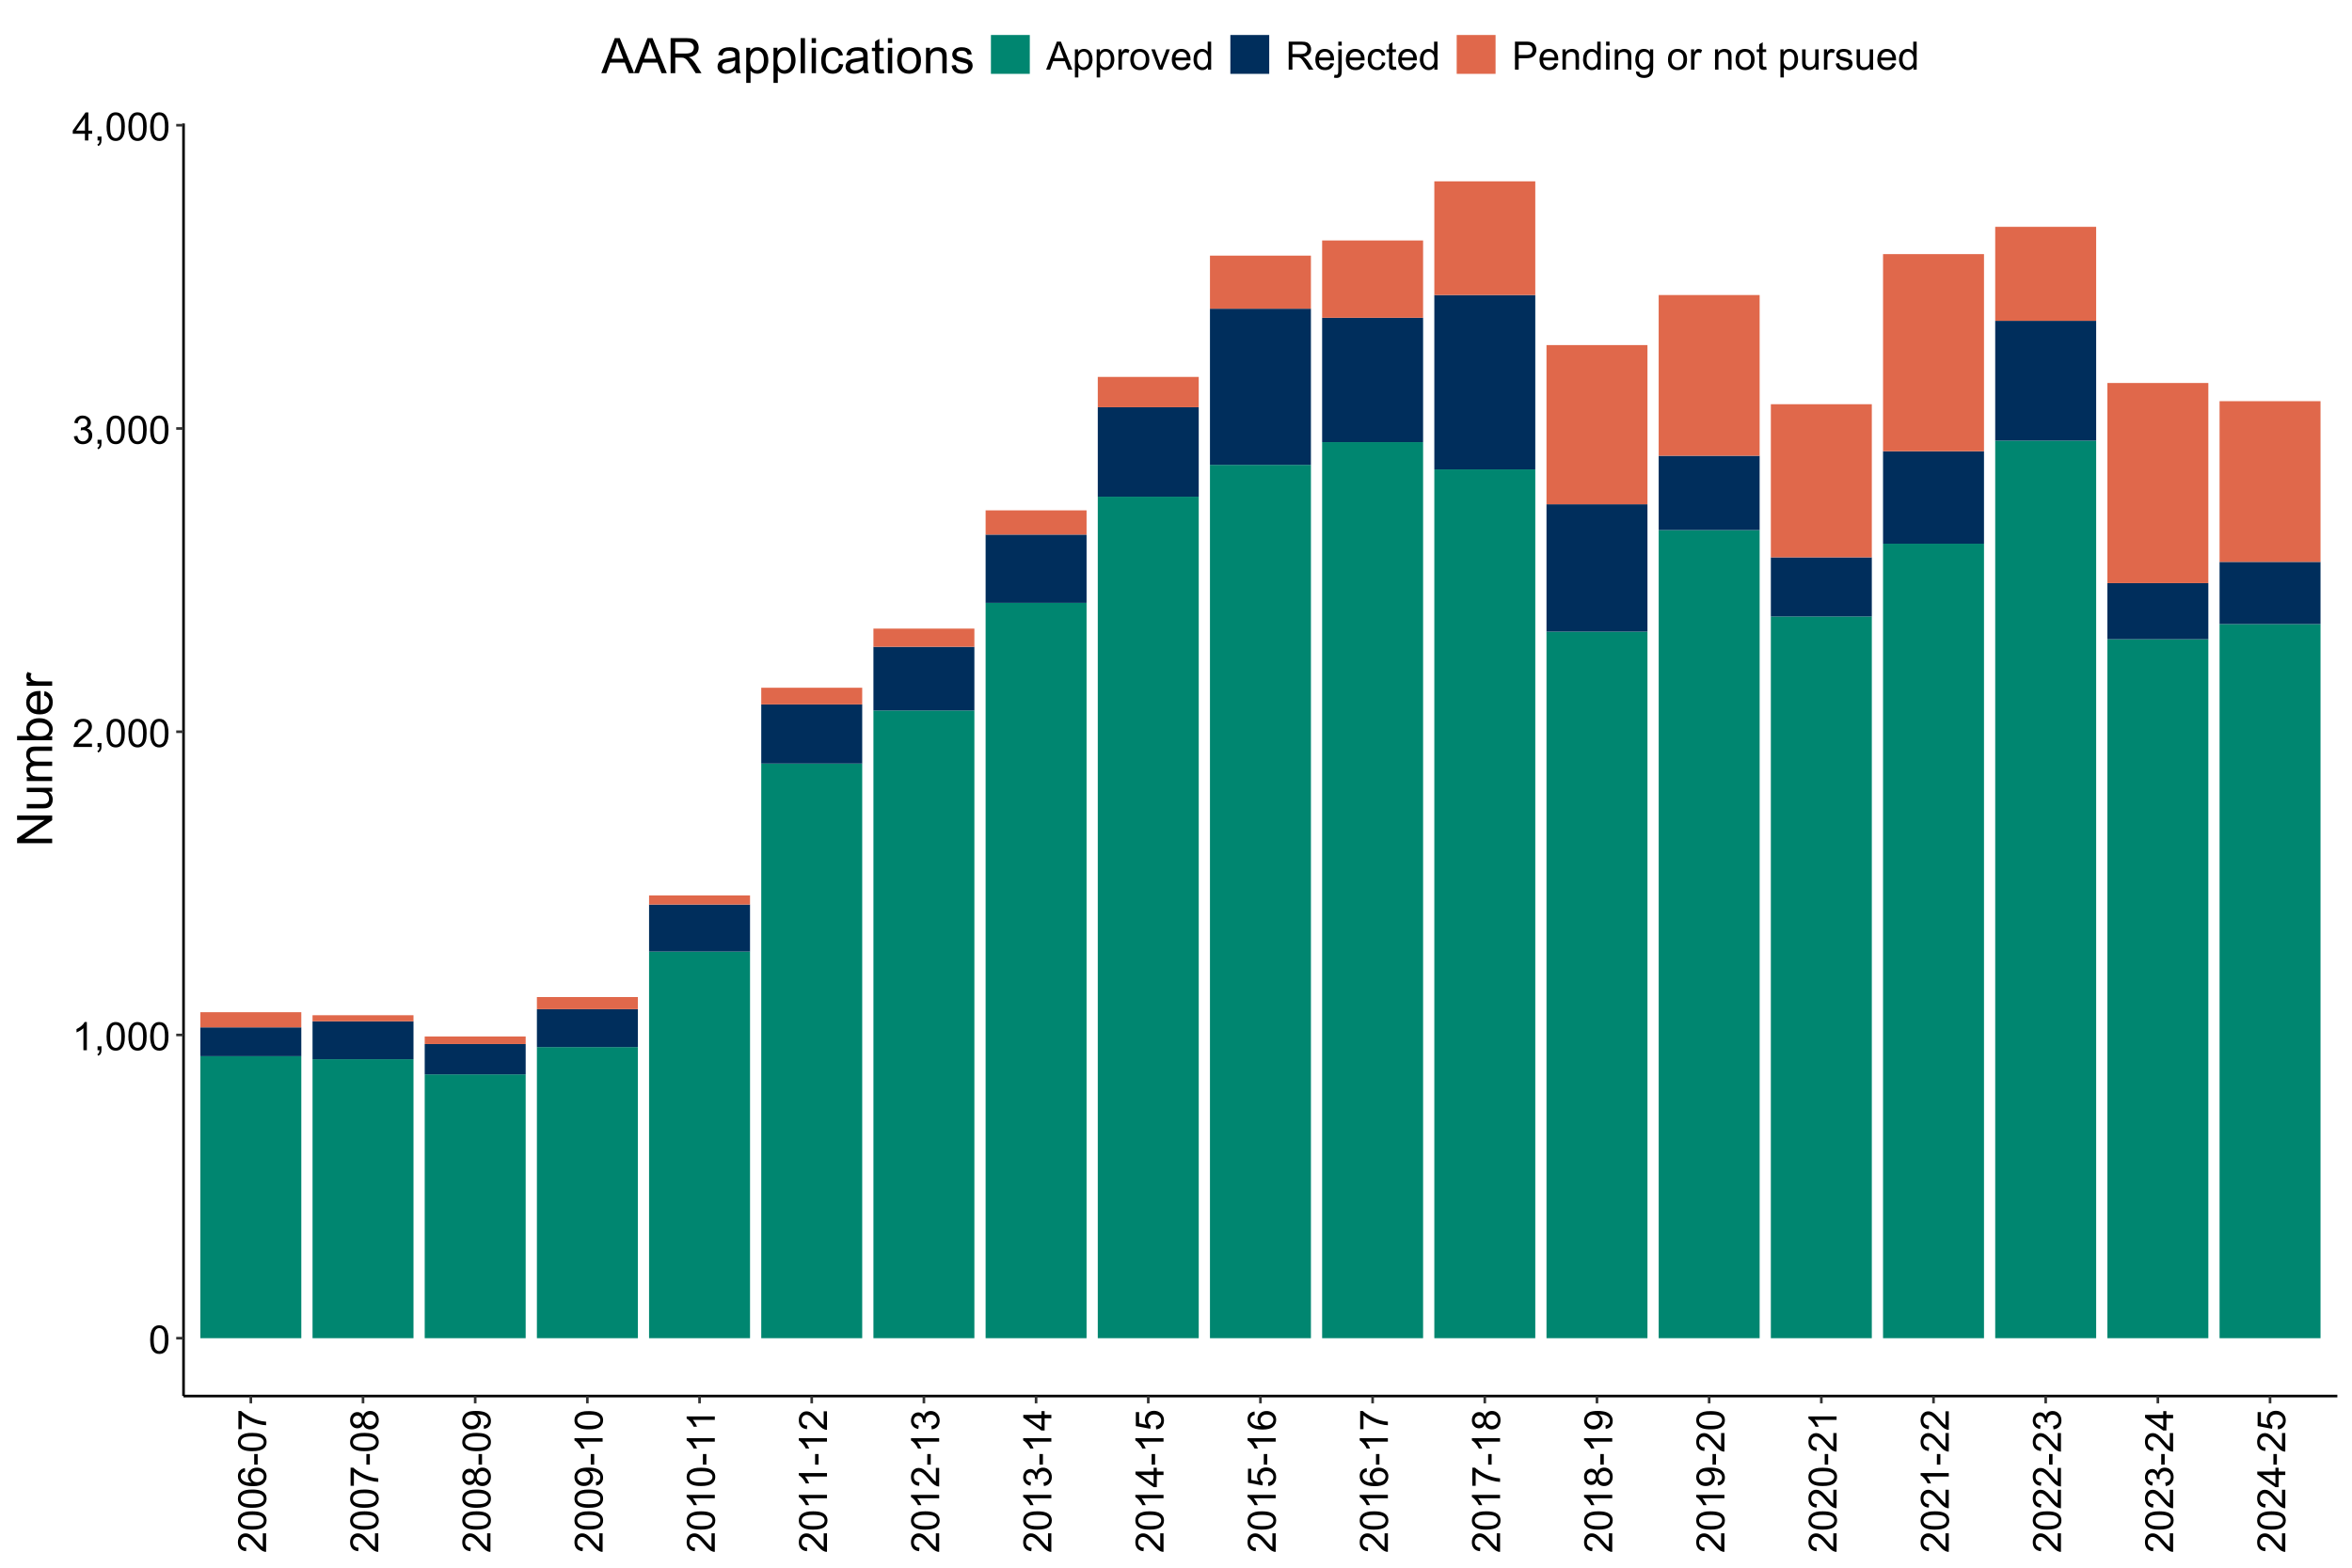 <?xml version="1.0" encoding="UTF-8"?>
<svg xmlns="http://www.w3.org/2000/svg" xmlns:xlink="http://www.w3.org/1999/xlink" width="960" height="640" viewBox="0 0 960 640">
<defs>
<g>
<g id="glyph-0-0">
<path d="M 0.664 -5.648 C 0.664 -7.004 0.805 -8.094 1.082 -8.918 C 1.359 -9.742 1.773 -10.379 2.324 -10.828 C 2.875 -11.277 3.566 -11.5 4.398 -11.5 C 5.012 -11.5 5.551 -11.375 6.016 -11.129 C 6.48 -10.883 6.863 -10.523 7.164 -10.059 C 7.465 -9.594 7.703 -9.023 7.875 -8.355 C 8.047 -7.688 8.133 -6.785 8.133 -5.648 C 8.133 -4.305 7.996 -3.219 7.719 -2.395 C 7.441 -1.57 7.031 -0.93 6.48 -0.48 C 5.93 -0.031 5.238 0.195 4.398 0.195 C 3.293 0.195 2.426 -0.199 1.797 -0.992 C 1.043 -1.945 0.664 -3.496 0.664 -5.648 M 2.109 -5.648 C 2.109 -3.77 2.328 -2.516 2.77 -1.895 C 3.211 -1.273 3.754 -0.961 4.398 -0.961 C 5.043 -0.961 5.586 -1.273 6.027 -1.898 C 6.469 -2.523 6.688 -3.773 6.688 -5.648 C 6.688 -7.535 6.469 -8.785 6.027 -9.406 C 5.586 -10.027 5.039 -10.336 4.383 -10.336 C 3.738 -10.336 3.223 -10.062 2.836 -9.516 C 2.352 -8.816 2.109 -7.527 2.109 -5.648 Z M 2.109 -5.648 "/>
</g>
<g id="glyph-0-1">
<path d="M 5.961 0 L 4.555 0 L 4.555 -8.961 C 4.215 -8.637 3.773 -8.316 3.223 -7.992 C 2.672 -7.668 2.18 -7.426 1.742 -7.266 L 1.742 -8.625 C 2.527 -8.996 3.215 -9.441 3.805 -9.969 C 4.395 -10.496 4.809 -11.004 5.055 -11.5 L 5.961 -11.5 Z M 5.961 0 "/>
</g>
<g id="glyph-0-2">
<path d="M 1.422 0 L 1.422 -1.602 L 3.023 -1.602 L 3.023 0 C 3.023 0.59 2.918 1.062 2.711 1.426 C 2.504 1.789 2.172 2.066 1.719 2.266 L 1.328 1.664 C 1.625 1.535 1.844 1.344 1.984 1.09 C 2.125 0.836 2.203 0.473 2.219 0 Z M 1.422 0 "/>
</g>
<g id="glyph-0-3">
<path d="M 8.055 -1.352 L 8.055 0 L 0.484 0 C 0.473 -0.34 0.527 -0.664 0.648 -0.977 C 0.84 -1.492 1.148 -2 1.574 -2.5 C 2 -3 2.613 -3.578 3.414 -4.234 C 4.66 -5.254 5.5 -6.062 5.938 -6.66 C 6.375 -7.258 6.594 -7.82 6.594 -8.352 C 6.594 -8.91 6.395 -9.379 5.996 -9.762 C 5.598 -10.145 5.078 -10.336 4.438 -10.336 C 3.762 -10.336 3.219 -10.133 2.812 -9.727 C 2.406 -9.32 2.199 -8.758 2.195 -8.039 L 0.75 -8.188 C 0.848 -9.266 1.223 -10.086 1.867 -10.652 C 2.512 -11.219 3.379 -11.5 4.469 -11.5 C 5.566 -11.5 6.438 -11.195 7.078 -10.586 C 7.719 -9.977 8.039 -9.223 8.039 -8.32 C 8.039 -7.863 7.945 -7.41 7.758 -6.969 C 7.57 -6.527 7.258 -6.059 6.824 -5.57 C 6.391 -5.082 5.668 -4.41 4.656 -3.555 C 3.812 -2.848 3.27 -2.367 3.031 -2.113 C 2.793 -1.859 2.594 -1.605 2.438 -1.352 Z M 8.055 -1.352 "/>
</g>
<g id="glyph-0-4">
<path d="M 0.672 -3.023 L 2.078 -3.211 C 2.238 -2.414 2.516 -1.84 2.902 -1.488 C 3.289 -1.137 3.762 -0.961 4.32 -0.961 C 4.98 -0.961 5.539 -1.191 5.996 -1.648 C 6.453 -2.105 6.68 -2.676 6.68 -3.352 C 6.68 -3.996 6.469 -4.531 6.047 -4.949 C 5.625 -5.367 5.09 -5.578 4.438 -5.578 C 4.172 -5.578 3.84 -5.527 3.445 -5.422 L 3.602 -6.656 C 3.695 -6.645 3.77 -6.641 3.828 -6.641 C 4.426 -6.641 4.965 -6.797 5.445 -7.109 C 5.926 -7.422 6.164 -7.902 6.164 -8.555 C 6.164 -9.07 5.988 -9.496 5.641 -9.836 C 5.293 -10.176 4.84 -10.344 4.289 -10.344 C 3.742 -10.344 3.285 -10.172 2.922 -9.828 C 2.559 -9.484 2.324 -8.969 2.219 -8.281 L 0.812 -8.531 C 0.984 -9.473 1.375 -10.203 1.984 -10.723 C 2.594 -11.242 3.352 -11.5 4.258 -11.5 C 4.883 -11.5 5.457 -11.367 5.984 -11.098 C 6.512 -10.828 6.914 -10.465 7.191 -10 C 7.469 -9.535 7.609 -9.043 7.609 -8.523 C 7.609 -8.027 7.477 -7.578 7.211 -7.172 C 6.945 -6.766 6.551 -6.441 6.031 -6.203 C 6.707 -6.047 7.234 -5.723 7.609 -5.23 C 7.984 -4.738 8.172 -4.121 8.172 -3.383 C 8.172 -2.383 7.809 -1.535 7.078 -0.84 C 6.348 -0.145 5.426 0.203 4.312 0.203 C 3.309 0.203 2.473 -0.098 1.809 -0.695 C 1.145 -1.293 0.766 -2.07 0.672 -3.023 Z M 0.672 -3.023 "/>
</g>
<g id="glyph-0-5">
<path d="M 5.172 0 L 5.172 -2.742 L 0.203 -2.742 L 0.203 -4.031 L 5.43 -11.453 L 6.578 -11.453 L 6.578 -4.031 L 8.125 -4.031 L 8.125 -2.742 L 6.578 -2.742 L 6.578 0 L 5.172 0 M 5.172 -4.031 L 5.172 -9.195 L 1.586 -4.031 Z M 5.172 -4.031 "/>
</g>
<g id="glyph-0-6">
<path d="M -0.023 0 L 4.375 -11.453 L 6.008 -11.453 L 10.695 0 L 8.969 0 L 7.633 -3.469 L 2.844 -3.469 L 1.586 0 L -0.023 0 M 3.281 -4.703 L 7.164 -4.703 L 5.969 -7.875 C 5.605 -8.84 5.332 -9.629 5.156 -10.25 C 5.012 -9.516 4.805 -8.785 4.539 -8.062 Z M 3.281 -4.703 "/>
</g>
<g id="glyph-0-7">
<path d="M 1.055 3.18 L 1.055 -8.297 L 2.336 -8.297 L 2.336 -7.219 C 2.637 -7.641 2.98 -7.957 3.359 -8.168 C 3.738 -8.379 4.199 -8.484 4.742 -8.484 C 5.449 -8.484 6.074 -8.301 6.617 -7.938 C 7.16 -7.574 7.566 -7.059 7.844 -6.395 C 8.121 -5.73 8.258 -5.004 8.258 -4.211 C 8.258 -3.363 8.105 -2.598 7.801 -1.918 C 7.496 -1.238 7.055 -0.719 6.473 -0.355 C 5.891 0.008 5.281 0.188 4.641 0.188 C 4.172 0.188 3.75 0.09 3.379 -0.109 C 3.008 -0.309 2.699 -0.559 2.461 -0.859 L 2.461 3.18 L 1.055 3.18 M 2.328 -4.102 C 2.328 -3.035 2.543 -2.246 2.977 -1.734 C 3.41 -1.223 3.934 -0.969 4.547 -0.969 C 5.172 -0.969 5.707 -1.234 6.152 -1.762 C 6.598 -2.289 6.82 -3.109 6.82 -4.219 C 6.82 -5.277 6.602 -6.066 6.168 -6.594 C 5.734 -7.121 5.215 -7.383 4.609 -7.383 C 4.012 -7.383 3.48 -7.102 3.02 -6.543 C 2.559 -5.984 2.328 -5.168 2.328 -4.102 Z M 2.328 -4.102 "/>
</g>
<g id="glyph-0-8">
<path d="M 1.039 0 L 1.039 -8.297 L 2.305 -8.297 L 2.305 -7.039 C 2.629 -7.629 2.926 -8.016 3.199 -8.203 C 3.473 -8.391 3.773 -8.484 4.102 -8.484 C 4.574 -8.484 5.059 -8.332 5.547 -8.031 L 5.062 -6.727 C 4.719 -6.93 4.375 -7.031 4.031 -7.031 C 3.723 -7.031 3.449 -6.938 3.203 -6.754 C 2.957 -6.57 2.785 -6.312 2.68 -5.984 C 2.523 -5.484 2.445 -4.938 2.445 -4.344 L 2.445 0 Z M 1.039 0 "/>
</g>
<g id="glyph-0-9">
<path d="M 0.531 -4.148 C 0.531 -5.684 0.957 -6.824 1.812 -7.562 C 2.527 -8.176 3.395 -8.484 4.422 -8.484 C 5.562 -8.484 6.496 -8.109 7.219 -7.363 C 7.941 -6.617 8.305 -5.582 8.305 -4.266 C 8.305 -3.199 8.145 -2.359 7.824 -1.746 C 7.504 -1.133 7.039 -0.66 6.426 -0.32 C 5.812 0.02 5.145 0.188 4.422 0.188 C 3.262 0.188 2.32 -0.184 1.605 -0.93 C 0.891 -1.676 0.531 -2.746 0.531 -4.148 M 1.977 -4.148 C 1.977 -3.086 2.207 -2.289 2.672 -1.762 C 3.137 -1.234 3.719 -0.969 4.422 -0.969 C 5.121 -0.969 5.699 -1.234 6.164 -1.766 C 6.629 -2.297 6.859 -3.105 6.859 -4.195 C 6.859 -5.223 6.625 -6 6.16 -6.527 C 5.695 -7.055 5.113 -7.32 4.422 -7.32 C 3.719 -7.32 3.137 -7.059 2.672 -6.531 C 2.207 -6.004 1.977 -5.211 1.977 -4.148 Z M 1.977 -4.148 "/>
</g>
<g id="glyph-0-10">
<path d="M 3.359 0 L 0.203 -8.297 L 1.688 -8.297 L 3.469 -3.328 C 3.66 -2.793 3.84 -2.234 4 -1.656 C 4.125 -2.094 4.301 -2.621 4.523 -3.234 L 6.367 -8.297 L 7.812 -8.297 L 4.672 0 Z M 3.359 0 "/>
</g>
<g id="glyph-0-11">
<path d="M 6.734 -2.672 L 8.188 -2.492 C 7.957 -1.645 7.535 -0.984 6.914 -0.516 C 6.293 -0.047 5.504 0.188 4.539 0.188 C 3.324 0.188 2.363 -0.188 1.652 -0.934 C 0.941 -1.68 0.586 -2.73 0.586 -4.078 C 0.586 -5.473 0.945 -6.559 1.664 -7.328 C 2.383 -8.098 3.316 -8.484 4.461 -8.484 C 5.57 -8.484 6.477 -8.105 7.18 -7.352 C 7.883 -6.598 8.234 -5.535 8.234 -4.164 C 8.234 -4.082 8.23 -3.957 8.227 -3.789 L 2.039 -3.789 C 2.09 -2.879 2.348 -2.18 2.812 -1.695 C 3.277 -1.211 3.855 -0.969 4.547 -0.969 C 5.062 -0.969 5.504 -1.105 5.867 -1.375 C 6.23 -1.645 6.52 -2.078 6.734 -2.672 M 2.117 -4.945 L 6.75 -4.945 C 6.688 -5.645 6.512 -6.168 6.219 -6.516 C 5.77 -7.059 5.191 -7.328 4.477 -7.328 C 3.832 -7.328 3.289 -7.113 2.848 -6.68 C 2.406 -6.246 2.164 -5.668 2.117 -4.945 Z M 2.117 -4.945 "/>
</g>
<g id="glyph-0-12">
<path d="M 6.438 0 L 6.438 -1.047 C 5.91 -0.223 5.137 0.188 4.117 0.188 C 3.457 0.188 2.848 0.004 2.293 -0.359 C 1.738 -0.723 1.309 -1.234 1.004 -1.887 C 0.699 -2.539 0.547 -3.293 0.547 -4.141 C 0.547 -4.969 0.684 -5.719 0.961 -6.395 C 1.238 -7.07 1.652 -7.586 2.203 -7.945 C 2.754 -8.305 3.371 -8.484 4.055 -8.484 C 4.555 -8.484 5 -8.379 5.391 -8.168 C 5.781 -7.957 6.098 -7.684 6.344 -7.344 L 6.344 -11.453 L 7.742 -11.453 L 7.742 0 L 6.438 0 M 1.992 -4.141 C 1.992 -3.078 2.215 -2.285 2.664 -1.758 C 3.113 -1.23 3.641 -0.969 4.25 -0.969 C 4.863 -0.969 5.387 -1.219 5.816 -1.723 C 6.246 -2.227 6.461 -2.992 6.461 -4.023 C 6.461 -5.16 6.242 -5.992 5.805 -6.523 C 5.367 -7.055 4.828 -7.32 4.188 -7.32 C 3.562 -7.32 3.039 -7.066 2.621 -6.555 C 2.203 -6.043 1.992 -5.238 1.992 -4.141 Z M 1.992 -4.141 "/>
</g>
<g id="glyph-0-13">
<path d="M 1.258 0 L 1.258 -11.453 L 6.336 -11.453 C 7.355 -11.453 8.133 -11.352 8.664 -11.145 C 9.195 -10.938 9.621 -10.574 9.938 -10.055 C 10.254 -9.535 10.414 -8.957 10.414 -8.328 C 10.414 -7.516 10.152 -6.832 9.625 -6.273 C 9.098 -5.715 8.285 -5.363 7.188 -5.211 C 7.59 -5.02 7.895 -4.828 8.102 -4.641 C 8.543 -4.234 8.965 -3.727 9.359 -3.117 L 11.352 0 L 9.445 0 L 7.93 -2.383 C 7.488 -3.07 7.121 -3.598 6.836 -3.961 C 6.551 -4.324 6.293 -4.582 6.066 -4.727 C 5.84 -4.871 5.609 -4.973 5.375 -5.031 C 5.203 -5.066 4.922 -5.086 4.531 -5.086 L 2.773 -5.086 L 2.773 0 L 1.258 0 M 2.773 -6.398 L 6.031 -6.398 C 6.723 -6.398 7.266 -6.469 7.656 -6.613 C 8.047 -6.758 8.344 -6.984 8.547 -7.301 C 8.75 -7.617 8.852 -7.957 8.852 -8.328 C 8.852 -8.871 8.656 -9.316 8.262 -9.664 C 7.867 -10.012 7.246 -10.188 6.398 -10.188 L 2.773 -10.188 Z M 2.773 -6.398 "/>
</g>
<g id="glyph-0-14">
<path d="M 1.047 -9.82 L 1.047 -11.453 L 2.453 -11.453 L 2.453 -9.82 L 1.047 -9.82 M -0.734 3.219 L -0.469 2.023 C -0.188 2.098 0.035 2.133 0.195 2.133 C 0.48 2.133 0.695 2.039 0.836 1.848 C 0.977 1.656 1.047 1.184 1.047 0.422 L 1.047 -8.297 L 2.453 -8.297 L 2.453 0.453 C 2.453 1.473 2.32 2.184 2.055 2.586 C 1.715 3.105 1.152 3.367 0.367 3.367 C -0.012 3.367 -0.379 3.316 -0.734 3.219 Z M -0.734 3.219 "/>
</g>
<g id="glyph-0-15">
<path d="M 6.469 -3.039 L 7.852 -2.859 C 7.699 -1.906 7.312 -1.16 6.691 -0.621 C 6.07 -0.082 5.305 0.188 4.398 0.188 C 3.262 0.188 2.352 -0.184 1.66 -0.926 C 0.969 -1.668 0.625 -2.73 0.625 -4.117 C 0.625 -5.012 0.773 -5.797 1.07 -6.469 C 1.367 -7.141 1.82 -7.645 2.426 -7.98 C 3.031 -8.316 3.691 -8.484 4.406 -8.484 C 5.309 -8.484 6.043 -8.258 6.617 -7.801 C 7.191 -7.344 7.559 -6.699 7.719 -5.859 L 6.352 -5.648 C 6.223 -6.207 5.992 -6.625 5.66 -6.906 C 5.328 -7.188 4.93 -7.328 4.461 -7.328 C 3.754 -7.328 3.176 -7.074 2.734 -6.566 C 2.293 -6.059 2.07 -5.254 2.07 -4.156 C 2.07 -3.043 2.285 -2.23 2.711 -1.727 C 3.137 -1.223 3.695 -0.969 4.383 -0.969 C 4.934 -0.969 5.395 -1.137 5.766 -1.477 C 6.137 -1.816 6.371 -2.336 6.469 -3.039 Z M 6.469 -3.039 "/>
</g>
<g id="glyph-0-16">
<path d="M 4.125 -1.258 L 4.328 -0.016 C 3.934 0.066 3.578 0.109 3.266 0.109 C 2.754 0.109 2.359 0.027 2.078 -0.133 C 1.797 -0.293 1.598 -0.508 1.484 -0.77 C 1.371 -1.031 1.312 -1.586 1.312 -2.43 L 1.312 -7.203 L 0.281 -7.203 L 0.281 -8.297 L 1.312 -8.297 L 1.312 -10.352 L 2.711 -11.195 L 2.711 -8.297 L 4.125 -8.297 L 4.125 -7.203 L 2.711 -7.203 L 2.711 -2.352 C 2.711 -1.949 2.734 -1.691 2.785 -1.578 C 2.836 -1.465 2.914 -1.371 3.027 -1.305 C 3.141 -1.238 3.301 -1.203 3.508 -1.203 C 3.664 -1.203 3.871 -1.223 4.125 -1.258 Z M 4.125 -1.258 "/>
</g>
<g id="glyph-0-17">
<path d="M 1.234 0 L 1.234 -11.453 L 5.555 -11.453 C 6.316 -11.453 6.895 -11.418 7.297 -11.344 C 7.859 -11.25 8.332 -11.07 8.711 -10.809 C 9.09 -10.547 9.398 -10.176 9.629 -9.703 C 9.859 -9.23 9.977 -8.707 9.977 -8.141 C 9.977 -7.168 9.668 -6.344 9.047 -5.668 C 8.426 -4.992 7.309 -4.656 5.688 -4.656 L 2.75 -4.656 L 2.75 0 L 1.234 0 M 2.75 -6.008 L 5.711 -6.008 C 6.691 -6.008 7.387 -6.191 7.797 -6.555 C 8.207 -6.918 8.414 -7.434 8.414 -8.094 C 8.414 -8.574 8.293 -8.984 8.051 -9.324 C 7.809 -9.664 7.488 -9.891 7.094 -10 C 6.84 -10.066 6.367 -10.102 5.68 -10.102 L 2.75 -10.102 Z M 2.75 -6.008 "/>
</g>
<g id="glyph-0-18">
<path d="M 1.055 0 L 1.055 -8.297 L 2.32 -8.297 L 2.32 -7.117 C 2.93 -8.027 3.809 -8.484 4.961 -8.484 C 5.461 -8.484 5.922 -8.395 6.34 -8.215 C 6.758 -8.035 7.074 -7.801 7.281 -7.508 C 7.488 -7.215 7.637 -6.871 7.719 -6.469 C 7.77 -6.207 7.797 -5.754 7.797 -5.102 L 7.797 0 L 6.391 0 L 6.391 -5.047 C 6.391 -5.621 6.336 -6.047 6.227 -6.332 C 6.117 -6.617 5.922 -6.844 5.645 -7.012 C 5.367 -7.18 5.039 -7.266 4.664 -7.266 C 4.066 -7.266 3.547 -7.074 3.113 -6.695 C 2.68 -6.316 2.461 -5.594 2.461 -4.531 L 2.461 0 Z M 1.055 0 "/>
</g>
<g id="glyph-0-19">
<path d="M 1.062 -9.836 L 1.062 -11.453 L 2.469 -11.453 L 2.469 -9.836 L 1.062 -9.836 M 1.062 0 L 1.062 -8.297 L 2.469 -8.297 L 2.469 0 Z M 1.062 0 "/>
</g>
<g id="glyph-0-20">
<path d="M 0.797 0.688 L 2.164 0.891 C 2.223 1.312 2.379 1.621 2.641 1.812 C 2.988 2.074 3.465 2.203 4.07 2.203 C 4.723 2.203 5.223 2.074 5.578 1.812 C 5.934 1.551 6.172 1.188 6.297 0.719 C 6.371 0.434 6.402 -0.168 6.398 -1.086 C 5.785 -0.363 5.02 0 4.102 0 C 2.961 0 2.078 -0.41 1.453 -1.234 C 0.828 -2.059 0.516 -3.043 0.516 -4.195 C 0.516 -4.988 0.66 -5.719 0.945 -6.387 C 1.23 -7.055 1.648 -7.574 2.191 -7.938 C 2.734 -8.301 3.375 -8.484 4.109 -8.484 C 5.09 -8.484 5.895 -8.09 6.531 -7.297 L 6.531 -8.297 L 7.828 -8.297 L 7.828 -1.125 C 7.828 0.168 7.695 1.082 7.434 1.621 C 7.172 2.16 6.754 2.586 6.184 2.898 C 5.613 3.211 4.91 3.367 4.078 3.367 C 3.09 3.367 2.289 3.145 1.68 2.699 C 1.07 2.254 0.777 1.582 0.797 0.688 M 1.961 -4.297 C 1.961 -3.207 2.176 -2.414 2.609 -1.914 C 3.043 -1.414 3.582 -1.164 4.234 -1.164 C 4.879 -1.164 5.422 -1.414 5.859 -1.91 C 6.297 -2.406 6.516 -3.188 6.516 -4.25 C 6.516 -5.266 6.289 -6.031 5.84 -6.547 C 5.391 -7.062 4.848 -7.32 4.211 -7.32 C 3.586 -7.32 3.055 -7.066 2.617 -6.559 C 2.18 -6.051 1.961 -5.297 1.961 -4.297 Z M 1.961 -4.297 "/>
</g>
<g id="glyph-0-21">
</g>
<g id="glyph-0-22">
<path d="M 6.492 0 L 6.492 -1.219 C 5.848 -0.281 4.969 0.188 3.859 0.188 C 3.371 0.188 2.914 0.094 2.488 -0.094 C 2.062 -0.281 1.75 -0.516 1.543 -0.801 C 1.336 -1.086 1.191 -1.434 1.109 -1.844 C 1.051 -2.121 1.023 -2.559 1.023 -3.156 L 1.023 -8.297 L 2.43 -8.297 L 2.43 -3.695 C 2.43 -2.961 2.457 -2.465 2.516 -2.211 C 2.605 -1.84 2.793 -1.551 3.078 -1.34 C 3.363 -1.129 3.719 -1.023 4.141 -1.023 C 4.562 -1.023 4.957 -1.133 5.328 -1.348 C 5.699 -1.562 5.961 -1.859 6.113 -2.23 C 6.266 -2.602 6.344 -3.145 6.344 -3.852 L 6.344 -8.297 L 7.75 -8.297 L 7.75 0 Z M 6.492 0 "/>
</g>
<g id="glyph-0-23">
<path d="M 0.492 -2.477 L 1.883 -2.695 C 1.961 -2.137 2.18 -1.711 2.535 -1.414 C 2.891 -1.117 3.391 -0.969 4.031 -0.969 C 4.676 -0.969 5.156 -1.102 5.469 -1.363 C 5.781 -1.625 5.938 -1.934 5.938 -2.289 C 5.938 -2.605 5.801 -2.855 5.523 -3.039 C 5.332 -3.164 4.852 -3.324 4.086 -3.516 C 3.055 -3.777 2.34 -4 1.941 -4.191 C 1.543 -4.383 1.242 -4.645 1.035 -4.98 C 0.828 -5.316 0.727 -5.688 0.727 -6.094 C 0.727 -6.465 0.812 -6.805 0.98 -7.121 C 1.148 -7.438 1.379 -7.699 1.672 -7.906 C 1.891 -8.066 2.188 -8.203 2.566 -8.316 C 2.945 -8.43 3.348 -8.484 3.781 -8.484 C 4.434 -8.484 5.004 -8.391 5.496 -8.203 C 5.988 -8.016 6.352 -7.762 6.586 -7.441 C 6.82 -7.121 6.98 -6.691 7.07 -6.156 L 5.695 -5.969 C 5.633 -6.395 5.453 -6.73 5.152 -6.969 C 4.852 -7.207 4.43 -7.328 3.883 -7.328 C 3.238 -7.328 2.777 -7.223 2.5 -7.008 C 2.223 -6.793 2.086 -6.543 2.086 -6.258 C 2.086 -6.074 2.145 -5.91 2.258 -5.766 C 2.371 -5.613 2.551 -5.488 2.797 -5.391 C 2.938 -5.34 3.352 -5.219 4.039 -5.031 C 5.035 -4.766 5.727 -4.547 6.121 -4.379 C 6.516 -4.211 6.824 -3.965 7.047 -3.641 C 7.27 -3.316 7.383 -2.918 7.383 -2.438 C 7.383 -1.969 7.246 -1.527 6.973 -1.113 C 6.699 -0.699 6.305 -0.379 5.789 -0.152 C 5.273 0.074 4.691 0.188 4.039 0.188 C 2.961 0.188 2.141 -0.035 1.574 -0.484 C 1.008 -0.934 0.648 -1.598 0.492 -2.477 Z M 0.492 -2.477 "/>
</g>
<g id="glyph-1-0">
<path d="M -1.352 -8.055 L 0 -8.055 L 0 -0.484 C -0.34 -0.473 -0.664 -0.527 -0.977 -0.648 C -1.492 -0.84 -2 -1.148 -2.5 -1.574 C -3 -2 -3.578 -2.613 -4.234 -3.414 C -5.254 -4.66 -6.062 -5.5 -6.66 -5.938 C -7.258 -6.375 -7.82 -6.594 -8.352 -6.594 C -8.91 -6.594 -9.379 -6.395 -9.762 -5.996 C -10.145 -5.598 -10.336 -5.078 -10.336 -4.438 C -10.336 -3.762 -10.133 -3.219 -9.727 -2.812 C -9.32 -2.406 -8.758 -2.199 -8.039 -2.195 L -8.188 -0.75 C -9.266 -0.848 -10.086 -1.223 -10.652 -1.867 C -11.219 -2.512 -11.5 -3.379 -11.5 -4.469 C -11.5 -5.566 -11.195 -6.438 -10.586 -7.078 C -9.977 -7.719 -9.223 -8.039 -8.32 -8.039 C -7.863 -8.039 -7.41 -7.945 -6.969 -7.758 C -6.527 -7.57 -6.059 -7.258 -5.57 -6.824 C -5.082 -6.391 -4.41 -5.668 -3.555 -4.656 C -2.848 -3.812 -2.367 -3.27 -2.113 -3.031 C -1.859 -2.793 -1.605 -2.594 -1.352 -2.438 Z M -1.352 -8.055 "/>
</g>
<g id="glyph-1-1">
<path d="M -5.648 -0.664 C -7.004 -0.664 -8.094 -0.805 -8.918 -1.082 C -9.742 -1.359 -10.379 -1.773 -10.828 -2.324 C -11.277 -2.875 -11.5 -3.566 -11.5 -4.398 C -11.5 -5.012 -11.375 -5.551 -11.129 -6.016 C -10.883 -6.48 -10.523 -6.863 -10.059 -7.164 C -9.594 -7.465 -9.023 -7.703 -8.355 -7.875 C -7.688 -8.047 -6.785 -8.133 -5.648 -8.133 C -4.305 -8.133 -3.219 -7.996 -2.395 -7.719 C -1.57 -7.441 -0.93 -7.031 -0.48 -6.48 C -0.031 -5.93 0.195 -5.238 0.195 -4.398 C 0.195 -3.293 -0.199 -2.426 -0.992 -1.797 C -1.945 -1.043 -3.496 -0.664 -5.648 -0.664 M -5.648 -2.109 C -3.77 -2.109 -2.516 -2.328 -1.895 -2.77 C -1.273 -3.211 -0.961 -3.754 -0.961 -4.398 C -0.961 -5.043 -1.273 -5.586 -1.898 -6.027 C -2.523 -6.469 -3.773 -6.688 -5.648 -6.688 C -7.535 -6.688 -8.785 -6.469 -9.406 -6.027 C -10.027 -5.586 -10.336 -5.039 -10.336 -4.383 C -10.336 -3.738 -10.062 -3.223 -9.516 -2.836 C -8.816 -2.352 -7.527 -2.109 -5.648 -2.109 Z M -5.648 -2.109 "/>
</g>
<g id="glyph-1-2">
<path d="M -8.648 -7.961 L -8.539 -6.562 C -9.09 -6.438 -9.492 -6.262 -9.742 -6.031 C -10.145 -5.652 -10.344 -5.184 -10.344 -4.625 C -10.344 -4.176 -10.219 -3.785 -9.969 -3.445 C -9.645 -3.004 -9.176 -2.652 -8.555 -2.398 C -7.934 -2.145 -7.051 -2.012 -5.906 -2 C -6.422 -2.34 -6.805 -2.754 -7.055 -3.242 C -7.305 -3.73 -7.43 -4.246 -7.43 -4.781 C -7.43 -5.719 -7.086 -6.516 -6.395 -7.176 C -5.703 -7.836 -4.812 -8.164 -3.719 -8.164 C -3 -8.164 -2.332 -8.008 -1.715 -7.699 C -1.098 -7.391 -0.625 -6.965 -0.297 -6.422 C 0.031 -5.879 0.195 -5.266 0.195 -4.578 C 0.195 -3.406 -0.234 -2.449 -1.098 -1.711 C -1.961 -0.973 -3.379 -0.602 -5.359 -0.602 C -7.574 -0.602 -9.184 -1.012 -10.188 -1.828 C -11.062 -2.543 -11.5 -3.504 -11.5 -4.711 C -11.5 -5.613 -11.246 -6.352 -10.742 -6.926 C -10.238 -7.5 -9.539 -7.848 -8.648 -7.961 M -3.711 -2.219 C -3.227 -2.219 -2.762 -2.32 -2.32 -2.527 C -1.879 -2.734 -1.539 -3.02 -1.309 -3.391 C -1.078 -3.762 -0.961 -4.148 -0.961 -4.555 C -0.961 -5.148 -1.199 -5.66 -1.68 -6.086 C -2.16 -6.512 -2.809 -6.727 -3.633 -6.727 C -4.426 -6.727 -5.047 -6.516 -5.504 -6.094 C -5.961 -5.672 -6.188 -5.141 -6.188 -4.5 C -6.188 -3.863 -5.961 -3.324 -5.504 -2.883 C -5.047 -2.441 -4.449 -2.219 -3.711 -2.219 Z M -3.711 -2.219 "/>
</g>
<g id="glyph-1-3">
<path d="M -3.438 -0.508 L -4.852 -0.508 L -4.852 -4.828 L -3.438 -4.828 Z M -3.438 -0.508 "/>
</g>
<g id="glyph-1-4">
<path d="M -9.953 -0.758 L -11.305 -0.758 L -11.305 -8.172 L -10.211 -8.172 C -9.434 -7.441 -8.402 -6.719 -7.117 -6.004 C -5.832 -5.289 -4.508 -4.734 -3.148 -4.344 C -2.191 -4.062 -1.141 -3.883 0 -3.805 L 0 -2.359 C -0.902 -2.375 -1.988 -2.551 -3.266 -2.891 C -4.543 -3.23 -5.773 -3.715 -6.957 -4.348 C -8.141 -4.98 -9.141 -5.652 -9.953 -6.367 Z M -9.953 -0.758 "/>
</g>
<g id="glyph-1-5">
<path d="M -6.211 -2.828 C -6.426 -2.246 -6.73 -1.812 -7.125 -1.531 C -7.52 -1.25 -7.996 -1.109 -8.547 -1.109 C -9.379 -1.109 -10.082 -1.41 -10.648 -2.008 C -11.215 -2.605 -11.5 -3.402 -11.5 -4.398 C -11.5 -5.398 -11.211 -6.203 -10.629 -6.812 C -10.047 -7.422 -9.34 -7.727 -8.508 -7.727 C -7.977 -7.727 -7.516 -7.586 -7.121 -7.309 C -6.727 -7.031 -6.426 -6.605 -6.211 -6.039 C -5.98 -6.742 -5.613 -7.277 -5.102 -7.645 C -4.59 -8.012 -3.98 -8.195 -3.273 -8.195 C -2.293 -8.195 -1.473 -7.848 -0.805 -7.156 C -0.137 -6.465 0.195 -5.551 0.195 -4.422 C 0.195 -3.293 -0.141 -2.379 -0.809 -1.688 C -1.477 -0.996 -2.312 -0.648 -3.312 -0.648 C -4.059 -0.648 -4.68 -0.836 -5.184 -1.215 C -5.688 -1.594 -6.027 -2.129 -6.211 -2.828 M -8.594 -2.547 C -8.051 -2.547 -7.609 -2.723 -7.266 -3.07 C -6.922 -3.418 -6.75 -3.871 -6.75 -4.43 C -6.75 -4.973 -6.922 -5.414 -7.262 -5.762 C -7.602 -6.109 -8.02 -6.281 -8.516 -6.281 C -9.031 -6.281 -9.465 -6.102 -9.816 -5.746 C -10.168 -5.391 -10.344 -4.945 -10.344 -4.414 C -10.344 -3.879 -10.172 -3.434 -9.828 -3.078 C -9.484 -2.723 -9.074 -2.547 -8.594 -2.547 M -3.305 -2.094 C -2.902 -2.094 -2.516 -2.188 -2.141 -2.379 C -1.766 -2.57 -1.477 -2.852 -1.27 -3.227 C -1.062 -3.602 -0.961 -4.004 -0.961 -4.438 C -0.961 -5.109 -1.176 -5.664 -1.609 -6.102 C -2.043 -6.539 -2.59 -6.758 -3.258 -6.758 C -3.934 -6.758 -4.496 -6.531 -4.938 -6.082 C -5.379 -5.633 -5.602 -5.066 -5.602 -4.391 C -5.602 -3.73 -5.383 -3.18 -4.945 -2.746 C -4.508 -2.312 -3.961 -2.094 -3.305 -2.094 Z M -3.305 -2.094 "/>
</g>
<g id="glyph-1-6">
<path d="M -2.648 -0.875 L -2.773 -2.227 C -2.137 -2.34 -1.676 -2.559 -1.391 -2.883 C -1.105 -3.207 -0.961 -3.621 -0.961 -4.125 C -0.961 -4.559 -1.059 -4.938 -1.258 -5.262 C -1.457 -5.586 -1.719 -5.855 -2.051 -6.062 C -2.383 -6.27 -2.828 -6.445 -3.391 -6.586 C -3.953 -6.727 -4.527 -6.797 -5.109 -6.797 C -5.172 -6.797 -5.266 -6.793 -5.391 -6.789 C -4.941 -6.508 -4.578 -6.125 -4.301 -5.637 C -4.023 -5.148 -3.883 -4.621 -3.883 -4.055 C -3.883 -3.105 -4.227 -2.305 -4.914 -1.648 C -5.602 -0.992 -6.508 -0.664 -7.633 -0.664 C -8.793 -0.664 -9.73 -1.008 -10.438 -1.691 C -11.145 -2.375 -11.5 -3.234 -11.5 -4.266 C -11.5 -5.012 -11.301 -5.691 -10.898 -6.309 C -10.496 -6.926 -9.926 -7.395 -9.184 -7.715 C -8.441 -8.035 -7.367 -8.195 -5.961 -8.195 C -4.496 -8.195 -3.332 -8.035 -2.465 -7.719 C -1.598 -7.402 -0.938 -6.93 -0.484 -6.301 C -0.031 -5.672 0.195 -4.938 0.195 -4.094 C 0.195 -3.199 -0.055 -2.465 -0.551 -1.898 C -1.047 -1.332 -1.746 -0.988 -2.648 -0.875 M -7.703 -6.633 C -8.512 -6.633 -9.152 -6.418 -9.625 -5.988 C -10.098 -5.559 -10.336 -5.043 -10.336 -4.438 C -10.336 -3.812 -10.082 -3.27 -9.57 -2.805 C -9.059 -2.34 -8.398 -2.109 -7.586 -2.109 C -6.855 -2.109 -6.266 -2.328 -5.809 -2.77 C -5.352 -3.211 -5.125 -3.754 -5.125 -4.398 C -5.125 -5.051 -5.352 -5.586 -5.809 -6.004 C -6.266 -6.422 -6.895 -6.633 -7.703 -6.633 Z M -7.703 -6.633 "/>
</g>
<g id="glyph-1-7">
<path d="M 0 -5.961 L 0 -4.555 L -8.961 -4.555 C -8.637 -4.215 -8.316 -3.773 -7.992 -3.223 C -7.668 -2.672 -7.426 -2.18 -7.266 -1.742 L -8.625 -1.742 C -8.996 -2.527 -9.441 -3.215 -9.969 -3.805 C -10.496 -4.395 -11.004 -4.809 -11.5 -5.055 L -11.5 -5.961 Z M 0 -5.961 "/>
</g>
<g id="glyph-1-8">
<path d="M -3.023 -0.672 L -3.211 -2.078 C -2.414 -2.238 -1.84 -2.516 -1.488 -2.902 C -1.137 -3.289 -0.961 -3.762 -0.961 -4.32 C -0.961 -4.98 -1.191 -5.539 -1.648 -5.996 C -2.105 -6.453 -2.676 -6.68 -3.352 -6.68 C -3.996 -6.68 -4.531 -6.469 -4.949 -6.047 C -5.367 -5.625 -5.578 -5.09 -5.578 -4.438 C -5.578 -4.172 -5.527 -3.84 -5.422 -3.445 L -6.656 -3.602 C -6.645 -3.695 -6.641 -3.77 -6.641 -3.828 C -6.641 -4.426 -6.797 -4.965 -7.109 -5.445 C -7.422 -5.926 -7.902 -6.164 -8.555 -6.164 C -9.07 -6.164 -9.496 -5.988 -9.836 -5.641 C -10.176 -5.293 -10.344 -4.84 -10.344 -4.289 C -10.344 -3.742 -10.172 -3.285 -9.828 -2.922 C -9.484 -2.559 -8.969 -2.324 -8.281 -2.219 L -8.531 -0.812 C -9.473 -0.984 -10.203 -1.375 -10.723 -1.984 C -11.242 -2.594 -11.5 -3.352 -11.5 -4.258 C -11.5 -4.883 -11.367 -5.457 -11.098 -5.984 C -10.828 -6.512 -10.465 -6.914 -10 -7.191 C -9.535 -7.469 -9.043 -7.609 -8.523 -7.609 C -8.027 -7.609 -7.578 -7.477 -7.172 -7.211 C -6.766 -6.945 -6.441 -6.551 -6.203 -6.031 C -6.047 -6.707 -5.723 -7.234 -5.23 -7.609 C -4.738 -7.984 -4.121 -8.172 -3.383 -8.172 C -2.383 -8.172 -1.535 -7.809 -0.84 -7.078 C -0.145 -6.348 0.203 -5.426 0.203 -4.312 C 0.203 -3.309 -0.098 -2.473 -0.695 -1.809 C -1.293 -1.145 -2.07 -0.766 -3.023 -0.672 Z M -3.023 -0.672 "/>
</g>
<g id="glyph-1-9">
<path d="M 0 -5.172 L -2.742 -5.172 L -2.742 -0.203 L -4.031 -0.203 L -11.453 -5.43 L -11.453 -6.578 L -4.031 -6.578 L -4.031 -8.125 L -2.742 -8.125 L -2.742 -6.578 L 0 -6.578 L 0 -5.172 M -4.031 -5.172 L -9.195 -5.172 L -4.031 -1.586 Z M -4.031 -5.172 "/>
</g>
<g id="glyph-1-10">
<path d="M -3 -0.664 L -3.125 -2.141 C -2.406 -2.25 -1.867 -2.504 -1.504 -2.902 C -1.141 -3.301 -0.961 -3.781 -0.961 -4.344 C -0.961 -5.02 -1.215 -5.594 -1.727 -6.062 C -2.238 -6.531 -2.914 -6.766 -3.758 -6.766 C -4.559 -6.766 -5.191 -6.539 -5.656 -6.09 C -6.121 -5.641 -6.352 -5.051 -6.352 -4.32 C -6.352 -3.867 -6.25 -3.457 -6.043 -3.094 C -5.836 -2.73 -5.57 -2.441 -5.242 -2.234 L -5.414 -0.914 L -11.297 -2.023 L -11.297 -7.719 L -9.953 -7.719 L -9.953 -3.148 L -6.875 -2.531 C -7.355 -3.219 -7.594 -3.941 -7.594 -4.695 C -7.594 -5.695 -7.246 -6.539 -6.555 -7.227 C -5.863 -7.914 -4.973 -8.258 -3.883 -8.258 C -2.848 -8.258 -1.949 -7.957 -1.195 -7.352 C -0.27 -6.617 0.195 -5.613 0.195 -4.344 C 0.195 -3.301 -0.098 -2.453 -0.68 -1.793 C -1.262 -1.133 -2.035 -0.758 -3 -0.664 Z M -3 -0.664 "/>
</g>
<g id="glyph-2-0">
<path d="M 0 -1.523 L -14.316 -1.523 L -14.316 -3.469 L -3.074 -10.984 L -14.316 -10.984 L -14.316 -12.805 L 0 -12.805 L 0 -10.859 L -11.25 -3.34 L 0 -3.34 Z M 0 -1.523 "/>
</g>
<g id="glyph-2-1">
<path d="M 0 -8.117 L -1.523 -8.117 C -0.352 -7.309 0.234 -6.211 0.234 -4.824 C 0.234 -4.211 0.117 -3.641 -0.117 -3.109 C -0.352 -2.578 -0.645 -2.188 -1 -1.93 C -1.355 -1.672 -1.789 -1.492 -2.305 -1.387 C -2.648 -1.316 -3.195 -1.281 -3.945 -1.281 L -10.371 -1.281 L -10.371 -3.039 L -4.617 -3.039 C -3.703 -3.039 -3.082 -3.074 -2.766 -3.145 C -2.301 -3.254 -1.938 -3.488 -1.676 -3.848 C -1.41 -4.207 -1.277 -4.648 -1.277 -5.176 C -1.277 -5.703 -1.414 -6.199 -1.684 -6.66 C -1.953 -7.121 -2.324 -7.449 -2.789 -7.641 C -3.254 -7.832 -3.93 -7.93 -4.812 -7.93 L -10.371 -7.93 L -10.371 -9.688 L 0 -9.688 Z M 0 -8.117 "/>
</g>
<g id="glyph-2-2">
<path d="M 0 -1.32 L -10.371 -1.32 L -10.371 -2.891 L -8.914 -2.891 C -9.422 -3.215 -9.832 -3.648 -10.141 -4.191 C -10.449 -4.73 -10.605 -5.344 -10.605 -6.035 C -10.605 -6.805 -10.445 -7.434 -10.125 -7.926 C -9.809 -8.418 -9.363 -8.762 -8.789 -8.965 C -10 -9.785 -10.605 -10.852 -10.605 -12.168 C -10.605 -13.195 -10.32 -13.988 -9.75 -14.539 C -9.18 -15.094 -8.305 -15.371 -7.117 -15.371 L 0 -15.371 L 0 -13.625 L -6.531 -13.625 C -7.234 -13.625 -7.742 -13.566 -8.051 -13.453 C -8.359 -13.34 -8.609 -13.133 -8.797 -12.832 C -8.988 -12.531 -9.082 -12.18 -9.082 -11.777 C -9.082 -11.047 -8.84 -10.441 -8.355 -9.961 C -7.871 -9.48 -7.094 -9.238 -6.023 -9.238 L 0 -9.238 L 0 -7.48 L -6.738 -7.48 C -7.52 -7.48 -8.105 -7.336 -8.496 -7.051 C -8.887 -6.766 -9.082 -6.297 -9.082 -5.645 C -9.082 -5.148 -8.953 -4.691 -8.691 -4.273 C -8.43 -3.852 -8.051 -3.547 -7.547 -3.359 C -7.047 -3.172 -6.324 -3.078 -5.383 -3.078 L 0 -3.078 Z M 0 -1.32 "/>
</g>
<g id="glyph-2-3">
<path d="M 0 -2.938 L 0 -1.309 L -14.316 -1.309 L -14.316 -3.066 L -9.211 -3.066 C -10.141 -3.809 -10.605 -4.758 -10.605 -5.91 C -10.605 -6.547 -10.477 -7.148 -10.219 -7.719 C -9.961 -8.289 -9.602 -8.758 -9.137 -9.125 C -8.672 -9.492 -8.109 -9.781 -7.449 -9.992 C -6.793 -10.199 -6.09 -10.305 -5.34 -10.305 C -3.562 -10.305 -2.191 -9.863 -1.219 -8.984 C -0.25 -8.105 0.234 -7.051 0.234 -5.82 C 0.234 -4.598 -0.277 -3.637 -1.297 -2.938 L 0 -2.938 M -5.266 -2.922 C -4.02 -2.922 -3.121 -3.09 -2.57 -3.43 C -1.664 -3.98 -1.211 -4.73 -1.211 -5.672 C -1.211 -6.441 -1.543 -7.105 -2.211 -7.664 C -2.879 -8.227 -3.875 -8.508 -5.195 -8.508 C -6.551 -8.508 -7.547 -8.238 -8.195 -7.699 C -8.836 -7.164 -9.16 -6.516 -9.16 -5.754 C -9.16 -4.984 -8.828 -4.32 -8.16 -3.762 C -7.492 -3.199 -6.527 -2.922 -5.266 -2.922 Z M -5.266 -2.922 "/>
</g>
<g id="glyph-2-4">
<path d="M -3.34 -8.418 L -3.113 -10.234 C -2.055 -9.949 -1.23 -9.418 -0.645 -8.641 C -0.059 -7.867 0.234 -6.879 0.234 -5.672 C 0.234 -4.156 -0.234 -2.953 -1.168 -2.066 C -2.102 -1.176 -3.41 -0.734 -5.098 -0.734 C -6.844 -0.734 -8.195 -1.184 -9.16 -2.082 C -10.125 -2.98 -10.605 -4.145 -10.605 -5.578 C -10.605 -6.965 -10.133 -8.094 -9.188 -8.977 C -8.246 -9.852 -6.918 -10.293 -5.203 -10.293 C -5.102 -10.293 -4.945 -10.289 -4.734 -10.281 L -4.734 -2.551 C -3.598 -2.613 -2.727 -2.938 -2.117 -3.516 C -1.512 -4.094 -1.211 -4.816 -1.211 -5.684 C -1.211 -6.328 -1.379 -6.879 -1.719 -7.336 C -2.059 -7.789 -2.598 -8.152 -3.34 -8.418 M -6.18 -2.648 L -6.18 -8.438 C -7.055 -8.359 -7.707 -8.137 -8.145 -7.773 C -8.82 -7.215 -9.16 -6.488 -9.16 -5.598 C -9.16 -4.789 -8.891 -4.109 -8.352 -3.559 C -7.809 -3.008 -7.086 -2.707 -6.18 -2.648 Z M -6.18 -2.648 "/>
</g>
<g id="glyph-2-5">
<path d="M 0 -1.297 L -10.371 -1.301 L -10.371 -2.883 L -8.797 -2.883 C -9.535 -3.285 -10.02 -3.656 -10.254 -4 C -10.488 -4.34 -10.605 -4.715 -10.605 -5.129 C -10.605 -5.719 -10.418 -6.32 -10.039 -6.934 L -8.406 -6.328 C -8.66 -5.898 -8.789 -5.469 -8.789 -5.039 C -8.789 -4.656 -8.672 -4.309 -8.441 -4.004 C -8.211 -3.699 -7.891 -3.48 -7.48 -3.352 C -6.855 -3.156 -6.172 -3.059 -5.43 -3.059 L 0 -3.055 Z M 0 -1.297 "/>
</g>
<g id="glyph-3-0">
<path d="M -0.031 0 L 5.469 -14.316 L 7.508 -14.316 L 13.367 0 L 11.211 0 L 9.539 -4.336 L 3.555 -4.336 L 1.984 0 L -0.031 0 M 4.102 -5.879 L 8.953 -5.879 L 7.461 -9.844 C 7.004 -11.047 6.668 -12.039 6.445 -12.812 C 6.262 -11.895 6.008 -10.984 5.672 -10.078 Z M 4.102 -5.879 "/>
</g>
<g id="glyph-3-1">
<path d="M 1.57 0 L 1.57 -14.316 L 7.922 -14.316 C 9.195 -14.316 10.164 -14.188 10.828 -13.93 C 11.492 -13.672 12.023 -13.219 12.422 -12.57 C 12.82 -11.918 13.016 -11.199 13.016 -10.41 C 13.016 -9.395 12.688 -8.539 12.031 -7.844 C 11.375 -7.145 10.359 -6.703 8.984 -6.516 C 9.484 -6.273 9.867 -6.035 10.125 -5.801 C 10.68 -5.293 11.203 -4.656 11.699 -3.898 L 14.188 0 L 11.805 0 L 9.914 -2.977 C 9.359 -3.836 8.902 -4.496 8.547 -4.953 C 8.188 -5.406 7.867 -5.727 7.582 -5.906 C 7.301 -6.09 7.012 -6.219 6.719 -6.289 C 6.504 -6.336 6.152 -6.359 5.664 -6.359 L 3.469 -6.359 L 3.469 0 L 1.57 0 M 3.469 -8 L 7.539 -8 C 8.406 -7.996 9.082 -8.086 9.57 -8.266 C 10.059 -8.445 10.43 -8.73 10.684 -9.125 C 10.938 -9.52 11.062 -9.949 11.062 -10.41 C 11.062 -11.086 10.82 -11.645 10.328 -12.078 C 9.836 -12.516 9.059 -12.734 8 -12.734 L 3.469 -12.734 Z M 3.469 -8 "/>
</g>
<g id="glyph-3-2">
</g>
<g id="glyph-3-3">
<path d="M 8.086 -1.281 C 7.434 -0.727 6.809 -0.336 6.207 -0.109 C 5.605 0.121 4.957 0.234 4.266 0.234 C 3.129 0.234 2.254 -0.043 1.641 -0.602 C 1.027 -1.156 0.723 -1.867 0.723 -2.734 C 0.723 -3.242 0.84 -3.707 1.07 -4.125 C 1.301 -4.547 1.602 -4.883 1.977 -5.137 C 2.352 -5.391 2.773 -5.582 3.242 -5.711 C 3.586 -5.805 4.109 -5.891 4.805 -5.977 C 6.223 -6.145 7.27 -6.348 7.938 -6.582 C 7.945 -6.824 7.949 -6.977 7.949 -7.039 C 7.949 -7.758 7.781 -8.262 7.453 -8.555 C 7 -8.953 6.336 -9.148 5.449 -9.148 C 4.621 -9.148 4.012 -9.004 3.617 -8.715 C 3.223 -8.426 2.934 -7.914 2.742 -7.18 L 1.023 -7.414 C 1.18 -8.148 1.438 -8.742 1.797 -9.195 C 2.156 -9.648 2.672 -9.996 3.352 -10.238 C 4.027 -10.484 4.812 -10.605 5.703 -10.605 C 6.59 -10.605 7.309 -10.5 7.859 -10.293 C 8.414 -10.086 8.82 -9.824 9.082 -9.508 C 9.344 -9.191 9.523 -8.793 9.629 -8.312 C 9.688 -8.012 9.719 -7.469 9.719 -6.688 L 9.719 -4.344 C 9.719 -2.711 9.754 -1.68 9.828 -1.246 C 9.902 -0.812 10.051 -0.398 10.273 0 L 8.438 0 C 8.254 -0.363 8.137 -0.789 8.086 -1.281 M 7.938 -5.203 C 7.301 -4.945 6.344 -4.723 5.07 -4.539 C 4.344 -4.438 3.836 -4.32 3.535 -4.188 C 3.234 -4.059 3.004 -3.867 2.844 -3.617 C 2.68 -3.367 2.598 -3.09 2.598 -2.781 C 2.598 -2.312 2.773 -1.922 3.129 -1.609 C 3.484 -1.297 4.004 -1.141 4.688 -1.141 C 5.363 -1.141 5.969 -1.289 6.492 -1.586 C 7.023 -1.883 7.41 -2.289 7.656 -2.805 C 7.844 -3.199 7.938 -3.785 7.938 -4.562 Z M 7.938 -5.203 "/>
</g>
<g id="glyph-3-4">
<path d="M 1.32 3.977 L 1.32 -10.371 L 2.922 -10.371 L 2.922 -9.023 C 3.297 -9.551 3.723 -9.945 4.199 -10.211 C 4.676 -10.473 5.25 -10.605 5.93 -10.605 C 6.812 -10.605 7.594 -10.379 8.273 -9.922 C 8.949 -9.465 9.461 -8.824 9.805 -7.992 C 10.148 -7.164 10.32 -6.254 10.32 -5.266 C 10.32 -4.203 10.133 -3.246 9.75 -2.398 C 9.371 -1.547 8.816 -0.898 8.09 -0.445 C 7.363 0.008 6.602 0.234 5.801 0.234 C 5.215 0.234 4.688 0.109 4.223 -0.137 C 3.758 -0.383 3.375 -0.695 3.078 -1.074 L 3.078 3.977 L 1.32 3.977 M 2.91 -5.125 C 2.91 -3.793 3.18 -2.805 3.719 -2.168 C 4.262 -1.531 4.914 -1.211 5.684 -1.211 C 6.465 -1.211 7.133 -1.543 7.691 -2.203 C 8.246 -2.863 8.523 -3.887 8.523 -5.273 C 8.523 -6.594 8.254 -7.586 7.711 -8.242 C 7.168 -8.898 6.516 -9.227 5.762 -9.227 C 5.012 -9.227 4.352 -8.879 3.773 -8.18 C 3.199 -7.48 2.91 -6.461 2.91 -5.125 Z M 2.91 -5.125 "/>
</g>
<g id="glyph-3-5">
<path d="M 1.281 0 L 1.281 -14.316 L 3.039 -14.316 L 3.039 0 Z M 1.281 0 "/>
</g>
<g id="glyph-3-6">
<path d="M 1.328 -12.297 L 1.328 -14.316 L 3.086 -14.316 L 3.086 -12.297 L 1.328 -12.297 M 1.328 0 L 1.328 -10.371 L 3.086 -10.371 L 3.086 0 Z M 1.328 0 "/>
</g>
<g id="glyph-3-7">
<path d="M 8.086 -3.797 L 9.812 -3.574 C 9.625 -2.383 9.141 -1.449 8.363 -0.777 C 7.586 -0.102 6.633 0.234 5.5 0.234 C 4.078 0.234 2.938 -0.23 2.074 -1.156 C 1.211 -2.086 0.781 -3.414 0.781 -5.148 C 0.781 -6.266 0.969 -7.246 1.336 -8.086 C 1.711 -8.926 2.273 -9.555 3.031 -9.977 C 3.789 -10.395 4.617 -10.605 5.508 -10.605 C 6.633 -10.605 7.555 -10.32 8.273 -9.75 C 8.988 -9.18 9.445 -8.371 9.648 -7.324 L 7.938 -7.062 C 7.777 -7.758 7.488 -8.281 7.074 -8.633 C 6.66 -8.984 6.164 -9.16 5.578 -9.16 C 4.691 -9.16 3.973 -8.844 3.418 -8.207 C 2.863 -7.574 2.586 -6.57 2.586 -5.195 C 2.586 -3.801 2.855 -2.789 3.391 -2.156 C 3.922 -1.527 4.617 -1.211 5.477 -1.211 C 6.168 -1.211 6.746 -1.422 7.207 -1.844 C 7.668 -2.27 7.961 -2.922 8.086 -3.797 Z M 8.086 -3.797 "/>
</g>
<g id="glyph-3-8">
<path d="M 5.156 -1.57 L 5.41 -0.02 C 4.914 0.086 4.473 0.137 4.082 0.137 C 3.445 0.137 2.949 0.035 2.598 -0.164 C 2.246 -0.367 2 -0.633 1.855 -0.961 C 1.711 -1.289 1.641 -1.984 1.641 -3.039 L 1.641 -9.004 L 0.352 -9.004 L 0.352 -10.371 L 1.641 -10.371 L 1.641 -12.938 L 3.391 -13.992 L 3.391 -10.371 L 5.156 -10.371 L 5.156 -9.004 L 3.391 -9.004 L 3.391 -2.938 C 3.391 -2.438 3.418 -2.117 3.48 -1.973 C 3.543 -1.828 3.645 -1.715 3.785 -1.633 C 3.926 -1.547 4.125 -1.504 4.383 -1.504 C 4.578 -1.504 4.836 -1.527 5.156 -1.57 Z M 5.156 -1.57 "/>
</g>
<g id="glyph-3-9">
<path d="M 0.664 -5.188 C 0.664 -7.105 1.199 -8.527 2.266 -9.453 C 3.156 -10.223 4.246 -10.605 5.527 -10.605 C 6.953 -10.605 8.117 -10.137 9.023 -9.203 C 9.93 -8.27 10.383 -6.98 10.383 -5.332 C 10.383 -3.996 10.18 -2.949 9.781 -2.184 C 9.379 -1.418 8.797 -0.824 8.031 -0.398 C 7.266 0.023 6.434 0.234 5.527 0.234 C 4.074 0.234 2.902 -0.23 2.008 -1.164 C 1.113 -2.094 0.664 -3.434 0.664 -5.188 M 2.469 -5.188 C 2.469 -3.859 2.762 -2.863 3.34 -2.203 C 3.918 -1.543 4.648 -1.211 5.527 -1.211 C 6.398 -1.211 7.125 -1.543 7.703 -2.207 C 8.285 -2.871 8.574 -3.883 8.574 -5.242 C 8.574 -6.527 8.281 -7.5 7.699 -8.16 C 7.117 -8.82 6.395 -9.148 5.527 -9.148 C 4.648 -9.148 3.918 -8.82 3.34 -8.164 C 2.762 -7.508 2.469 -6.516 2.469 -5.188 Z M 2.469 -5.188 "/>
</g>
<g id="glyph-3-10">
<path d="M 1.32 0 L 1.32 -10.371 L 2.898 -10.371 L 2.898 -8.898 C 3.66 -10.035 4.762 -10.605 6.203 -10.605 C 6.828 -10.605 7.402 -10.492 7.926 -10.27 C 8.449 -10.043 8.84 -9.75 9.102 -9.383 C 9.363 -9.02 9.543 -8.586 9.648 -8.086 C 9.715 -7.762 9.746 -7.191 9.746 -6.375 L 9.746 0 L 7.988 0 L 7.988 -6.309 C 7.988 -7.023 7.922 -7.559 7.781 -7.914 C 7.648 -8.27 7.402 -8.555 7.055 -8.766 C 6.707 -8.977 6.297 -9.082 5.828 -9.082 C 5.082 -9.082 4.434 -8.844 3.891 -8.367 C 3.348 -7.895 3.078 -6.992 3.078 -5.664 L 3.078 0 Z M 1.32 0 "/>
</g>
<g id="glyph-3-11">
<path d="M 0.617 -3.094 L 2.352 -3.367 C 2.453 -2.672 2.723 -2.141 3.168 -1.766 C 3.613 -1.398 4.238 -1.211 5.039 -1.211 C 5.848 -1.211 6.445 -1.375 6.836 -1.703 C 7.227 -2.031 7.422 -2.418 7.422 -2.859 C 7.422 -3.258 7.25 -3.57 6.906 -3.797 C 6.664 -3.953 6.062 -4.152 5.109 -4.395 C 3.82 -4.719 2.926 -5 2.426 -5.238 C 1.93 -5.477 1.551 -5.805 1.293 -6.227 C 1.035 -6.645 0.906 -7.109 0.906 -7.617 C 0.906 -8.078 1.016 -8.508 1.227 -8.902 C 1.438 -9.297 1.727 -9.621 2.09 -9.883 C 2.363 -10.086 2.734 -10.254 3.207 -10.395 C 3.68 -10.535 4.188 -10.605 4.727 -10.605 C 5.539 -10.605 6.254 -10.488 6.871 -10.254 C 7.484 -10.02 7.938 -9.703 8.234 -9.301 C 8.523 -8.902 8.727 -8.367 8.836 -7.695 L 7.117 -7.461 C 7.039 -7.996 6.816 -8.41 6.441 -8.711 C 6.066 -9.012 5.539 -9.16 4.852 -9.16 C 4.047 -9.16 3.469 -9.027 3.125 -8.758 C 2.781 -8.492 2.609 -8.18 2.609 -7.82 C 2.609 -7.594 2.68 -7.391 2.82 -7.207 C 2.965 -7.02 3.191 -6.863 3.496 -6.738 C 3.672 -6.672 4.188 -6.523 5.047 -6.289 C 6.293 -5.957 7.16 -5.684 7.652 -5.473 C 8.145 -5.262 8.527 -4.953 8.809 -4.551 C 9.09 -4.148 9.227 -3.645 9.227 -3.047 C 9.227 -2.461 9.059 -1.91 8.715 -1.391 C 8.375 -0.875 7.879 -0.473 7.234 -0.191 C 6.594 0.094 5.863 0.234 5.047 0.234 C 3.703 0.234 2.676 -0.047 1.969 -0.605 C 1.262 -1.164 0.812 -1.996 0.617 -3.094 Z M 0.617 -3.094 "/>
</g>
</g>
<clipPath id="clip-0">
<path clip-rule="nonzero" d="M 74.91 50.414 L 954.023 50.414 L 954.023 569.926 L 74.91 569.926 Z M 74.91 50.414 "/>
</clipPath>
</defs>
<rect x="-96" y="-64" width="1152" height="768" fill="rgb(100%, 100%, 100%)" fill-opacity="1"/>
<rect x="-96" y="-64" width="1152" height="768" fill="rgb(100%, 100%, 100%)" fill-opacity="1"/>
<path fill="none" stroke-width="1.067" stroke-linecap="round" stroke-linejoin="round" stroke="rgb(100%, 100%, 100%)" stroke-opacity="1" stroke-miterlimit="10" d="M 0 640 L 960 640 L 960 0 L 0 0 Z M 0 640 "/>
<g clip-path="url(#clip-0)">
<path fill-rule="nonzero" fill="rgb(100%, 100%, 100%)" fill-opacity="1" d="M 74.91 569.926 L 954.023 569.926 L 954.023 50.414 L 74.91 50.414 Z M 74.91 569.926 "/>
</g>
<path fill-rule="nonzero" fill="rgb(0%, 52.549%, 43.922%)" fill-opacity="1" d="M 81.777 546.309 L 122.984 546.309 L 122.984 431.18 L 81.777 431.18 Z M 81.777 546.309 "/>
<path fill-rule="nonzero" fill="rgb(0%, 52.549%, 43.922%)" fill-opacity="1" d="M 127.566 546.309 L 168.773 546.309 L 168.773 432.418 L 127.566 432.418 Z M 127.566 546.309 "/>
<path fill-rule="nonzero" fill="rgb(0%, 52.549%, 43.922%)" fill-opacity="1" d="M 173.352 546.309 L 214.559 546.309 L 214.559 438.605 L 173.352 438.605 Z M 173.352 546.309 "/>
<path fill-rule="nonzero" fill="rgb(0%, 52.549%, 43.922%)" fill-opacity="1" d="M 219.141 546.309 L 260.348 546.309 L 260.348 427.465 L 219.141 427.465 Z M 219.141 546.309 "/>
<path fill-rule="nonzero" fill="rgb(0%, 52.549%, 43.922%)" fill-opacity="1" d="M 264.926 546.309 L 306.133 546.309 L 306.133 388.469 L 264.926 388.469 Z M 264.926 546.309 "/>
<path fill-rule="nonzero" fill="rgb(0%, 52.549%, 43.922%)" fill-opacity="1" d="M 310.715 546.309 L 351.922 546.309 L 351.922 311.715 L 310.715 311.715 Z M 310.715 546.309 "/>
<path fill-rule="nonzero" fill="rgb(0%, 52.549%, 43.922%)" fill-opacity="1" d="M 356.5 546.309 L 397.707 546.309 L 397.707 290.051 L 356.5 290.051 Z M 356.5 546.309 "/>
<path fill-rule="nonzero" fill="rgb(0%, 52.549%, 43.922%)" fill-opacity="1" d="M 402.289 546.309 L 443.496 546.309 L 443.496 246.102 L 402.289 246.102 Z M 402.289 546.309 "/>
<path fill-rule="nonzero" fill="rgb(0%, 52.549%, 43.922%)" fill-opacity="1" d="M 448.074 546.309 L 489.281 546.309 L 489.281 202.773 L 448.074 202.773 Z M 448.074 546.309 "/>
<path fill-rule="nonzero" fill="rgb(0%, 52.549%, 43.922%)" fill-opacity="1" d="M 493.863 546.309 L 535.07 546.309 L 535.07 189.777 L 493.863 189.777 Z M 493.863 546.309 "/>
<path fill-rule="nonzero" fill="rgb(0%, 52.549%, 43.922%)" fill-opacity="1" d="M 539.648 546.309 L 580.855 546.309 L 580.855 180.492 L 539.648 180.492 Z M 539.648 546.309 "/>
<path fill-rule="nonzero" fill="rgb(0%, 52.549%, 43.922%)" fill-opacity="1" d="M 585.438 546.309 L 626.645 546.309 L 626.645 191.633 L 585.438 191.633 Z M 585.438 546.309 "/>
<path fill-rule="nonzero" fill="rgb(0%, 52.549%, 43.922%)" fill-opacity="1" d="M 631.223 546.309 L 672.43 546.309 L 672.43 257.863 L 631.223 257.863 Z M 631.223 546.309 "/>
<path fill-rule="nonzero" fill="rgb(0%, 52.549%, 43.922%)" fill-opacity="1" d="M 677.012 546.309 L 718.219 546.309 L 718.219 216.391 L 677.012 216.391 Z M 677.012 546.309 "/>
<path fill-rule="nonzero" fill="rgb(0%, 52.549%, 43.922%)" fill-opacity="1" d="M 722.797 546.309 L 764.004 546.309 L 764.004 251.672 L 722.797 251.672 Z M 722.797 546.309 "/>
<path fill-rule="nonzero" fill="rgb(0%, 52.549%, 43.922%)" fill-opacity="1" d="M 768.586 546.309 L 809.793 546.309 L 809.793 221.961 L 768.586 221.961 Z M 768.586 546.309 "/>
<path fill-rule="nonzero" fill="rgb(0%, 52.549%, 43.922%)" fill-opacity="1" d="M 814.371 546.309 L 855.578 546.309 L 855.578 179.871 L 814.371 179.871 Z M 814.371 546.309 "/>
<path fill-rule="nonzero" fill="rgb(0%, 52.549%, 43.922%)" fill-opacity="1" d="M 860.16 546.309 L 901.367 546.309 L 901.367 260.957 L 860.16 260.957 Z M 860.16 546.309 "/>
<path fill-rule="nonzero" fill="rgb(0%, 52.549%, 43.922%)" fill-opacity="1" d="M 905.945 546.309 L 947.152 546.309 L 947.152 254.77 L 905.945 254.77 Z M 905.945 546.309 "/>
<path fill-rule="nonzero" fill="rgb(0%, 18.039%, 36.078%)" fill-opacity="1" d="M 81.777 431.18 L 122.984 431.18 L 122.984 419.418 L 81.777 419.418 Z M 81.777 431.18 "/>
<path fill-rule="nonzero" fill="rgb(0%, 18.039%, 36.078%)" fill-opacity="1" d="M 127.566 432.418 L 168.773 432.418 L 168.773 416.945 L 127.566 416.945 Z M 127.566 432.418 "/>
<path fill-rule="nonzero" fill="rgb(0%, 18.039%, 36.078%)" fill-opacity="1" d="M 173.352 438.605 L 214.559 438.605 L 214.559 426.227 L 173.352 426.227 Z M 173.352 438.605 "/>
<path fill-rule="nonzero" fill="rgb(0%, 18.039%, 36.078%)" fill-opacity="1" d="M 219.141 427.465 L 260.348 427.465 L 260.348 411.992 L 219.141 411.992 Z M 219.141 427.465 "/>
<path fill-rule="nonzero" fill="rgb(0%, 18.039%, 36.078%)" fill-opacity="1" d="M 264.926 388.469 L 306.133 388.469 L 306.133 369.281 L 264.926 369.281 Z M 264.926 388.469 "/>
<path fill-rule="nonzero" fill="rgb(0%, 18.039%, 36.078%)" fill-opacity="1" d="M 310.715 311.715 L 351.922 311.715 L 351.922 287.574 L 310.715 287.574 Z M 310.715 311.715 "/>
<path fill-rule="nonzero" fill="rgb(0%, 18.039%, 36.078%)" fill-opacity="1" d="M 356.5 290.051 L 397.707 290.051 L 397.707 264.055 L 356.5 264.055 Z M 356.5 290.051 "/>
<path fill-rule="nonzero" fill="rgb(0%, 18.039%, 36.078%)" fill-opacity="1" d="M 402.289 246.105 L 443.496 246.105 L 443.496 218.25 L 402.289 218.25 Z M 402.289 246.105 "/>
<path fill-rule="nonzero" fill="rgb(0%, 18.039%, 36.078%)" fill-opacity="1" d="M 448.074 202.777 L 489.281 202.777 L 489.281 166.258 L 448.074 166.258 Z M 448.074 202.777 "/>
<path fill-rule="nonzero" fill="rgb(0%, 18.039%, 36.078%)" fill-opacity="1" d="M 493.863 189.777 L 535.07 189.777 L 535.07 126.023 L 493.863 126.023 Z M 493.863 189.777 "/>
<path fill-rule="nonzero" fill="rgb(0%, 18.039%, 36.078%)" fill-opacity="1" d="M 539.648 180.492 L 580.855 180.492 L 580.855 129.734 L 539.648 129.734 Z M 539.648 180.492 "/>
<path fill-rule="nonzero" fill="rgb(0%, 18.039%, 36.078%)" fill-opacity="1" d="M 585.438 191.633 L 626.645 191.633 L 626.645 120.449 L 585.438 120.449 Z M 585.438 191.633 "/>
<path fill-rule="nonzero" fill="rgb(0%, 18.039%, 36.078%)" fill-opacity="1" d="M 631.223 257.863 L 672.43 257.863 L 672.43 205.867 L 631.223 205.867 Z M 631.223 257.863 "/>
<path fill-rule="nonzero" fill="rgb(0%, 18.039%, 36.078%)" fill-opacity="1" d="M 677.012 216.395 L 718.219 216.395 L 718.219 186.066 L 677.012 186.066 Z M 677.012 216.395 "/>
<path fill-rule="nonzero" fill="rgb(0%, 18.039%, 36.078%)" fill-opacity="1" d="M 722.797 251.676 L 764.004 251.676 L 764.004 227.535 L 722.797 227.535 Z M 722.797 251.676 "/>
<path fill-rule="nonzero" fill="rgb(0%, 18.039%, 36.078%)" fill-opacity="1" d="M 768.586 221.965 L 809.793 221.965 L 809.793 184.207 L 768.586 184.207 Z M 768.586 221.965 "/>
<path fill-rule="nonzero" fill="rgb(0%, 18.039%, 36.078%)" fill-opacity="1" d="M 814.371 179.875 L 855.578 179.875 L 855.578 130.977 L 814.371 130.977 Z M 814.371 179.875 "/>
<path fill-rule="nonzero" fill="rgb(0%, 18.039%, 36.078%)" fill-opacity="1" d="M 860.16 260.961 L 901.367 260.961 L 901.367 238.059 L 860.16 238.059 Z M 860.16 260.961 "/>
<path fill-rule="nonzero" fill="rgb(0%, 18.039%, 36.078%)" fill-opacity="1" d="M 905.945 254.77 L 947.152 254.77 L 947.152 229.391 L 905.945 229.391 Z M 905.945 254.77 "/>
<path fill-rule="nonzero" fill="rgb(87.843%, 40.784%, 29.412%)" fill-opacity="1" d="M 81.777 419.418 L 122.984 419.418 L 122.984 413.227 L 81.777 413.227 Z M 81.777 419.418 "/>
<path fill-rule="nonzero" fill="rgb(87.843%, 40.784%, 29.412%)" fill-opacity="1" d="M 127.566 416.941 L 168.773 416.941 L 168.773 414.465 L 127.566 414.465 Z M 127.566 416.941 "/>
<path fill-rule="nonzero" fill="rgb(87.843%, 40.784%, 29.412%)" fill-opacity="1" d="M 173.352 426.227 L 214.559 426.227 L 214.559 423.133 L 173.352 423.133 Z M 173.352 426.227 "/>
<path fill-rule="nonzero" fill="rgb(87.843%, 40.784%, 29.412%)" fill-opacity="1" d="M 219.141 411.992 L 260.348 411.992 L 260.348 407.039 L 219.141 407.039 Z M 219.141 411.992 "/>
<path fill-rule="nonzero" fill="rgb(87.843%, 40.784%, 29.412%)" fill-opacity="1" d="M 264.926 369.281 L 306.133 369.281 L 306.133 365.566 L 264.926 365.566 Z M 264.926 369.281 "/>
<path fill-rule="nonzero" fill="rgb(87.843%, 40.784%, 29.412%)" fill-opacity="1" d="M 310.715 287.574 L 351.922 287.574 L 351.922 280.766 L 310.715 280.766 Z M 310.715 287.574 "/>
<path fill-rule="nonzero" fill="rgb(87.843%, 40.784%, 29.412%)" fill-opacity="1" d="M 356.5 264.055 L 397.707 264.055 L 397.707 256.625 L 356.5 256.625 Z M 356.5 264.055 "/>
<path fill-rule="nonzero" fill="rgb(87.843%, 40.784%, 29.412%)" fill-opacity="1" d="M 402.289 218.25 L 443.496 218.25 L 443.496 208.348 L 402.289 208.348 Z M 402.289 218.25 "/>
<path fill-rule="nonzero" fill="rgb(87.843%, 40.784%, 29.412%)" fill-opacity="1" d="M 448.074 166.254 L 489.281 166.254 L 489.281 153.875 L 448.074 153.875 Z M 448.074 166.254 "/>
<path fill-rule="nonzero" fill="rgb(87.843%, 40.784%, 29.412%)" fill-opacity="1" d="M 493.863 126.023 L 535.07 126.023 L 535.07 104.359 L 493.863 104.359 Z M 493.863 126.023 "/>
<path fill-rule="nonzero" fill="rgb(87.843%, 40.784%, 29.412%)" fill-opacity="1" d="M 539.648 129.734 L 580.855 129.734 L 580.855 98.168 L 539.648 98.168 Z M 539.648 129.734 "/>
<path fill-rule="nonzero" fill="rgb(87.843%, 40.784%, 29.412%)" fill-opacity="1" d="M 585.438 120.449 L 626.645 120.449 L 626.645 74.027 L 585.438 74.027 Z M 585.438 120.449 "/>
<path fill-rule="nonzero" fill="rgb(87.843%, 40.784%, 29.412%)" fill-opacity="1" d="M 631.223 205.871 L 672.43 205.871 L 672.43 140.879 L 631.223 140.879 Z M 631.223 205.871 "/>
<path fill-rule="nonzero" fill="rgb(87.843%, 40.784%, 29.412%)" fill-opacity="1" d="M 677.012 186.062 L 718.219 186.062 L 718.219 120.449 L 677.012 120.449 Z M 677.012 186.062 "/>
<path fill-rule="nonzero" fill="rgb(87.843%, 40.784%, 29.412%)" fill-opacity="1" d="M 722.797 227.535 L 764.004 227.535 L 764.004 165.02 L 722.797 165.02 Z M 722.797 227.535 "/>
<path fill-rule="nonzero" fill="rgb(87.843%, 40.784%, 29.412%)" fill-opacity="1" d="M 768.586 184.207 L 809.793 184.207 L 809.793 103.738 L 768.586 103.738 Z M 768.586 184.207 "/>
<path fill-rule="nonzero" fill="rgb(87.843%, 40.784%, 29.412%)" fill-opacity="1" d="M 814.371 130.973 L 855.578 130.973 L 855.578 92.598 L 814.371 92.598 Z M 814.371 130.973 "/>
<path fill-rule="nonzero" fill="rgb(87.843%, 40.784%, 29.412%)" fill-opacity="1" d="M 860.16 238.059 L 901.367 238.059 L 901.367 156.352 L 860.16 156.352 Z M 860.16 238.059 "/>
<path fill-rule="nonzero" fill="rgb(87.843%, 40.784%, 29.412%)" fill-opacity="1" d="M 905.945 229.391 L 947.152 229.391 L 947.152 163.777 L 905.945 163.777 Z M 905.945 229.391 "/>
<path fill="none" stroke-width="1.067" stroke-linecap="butt" stroke-linejoin="round" stroke="rgb(0%, 0%, 0%)" stroke-opacity="1" stroke-miterlimit="10" d="M 74.91 569.926 L 74.91 50.414 "/>
<g fill="rgb(0%, 0%, 0%)" fill-opacity="1">
<use xlink:href="#glyph-0-0" x="60.633" y="552.535"/>
</g>
<g fill="rgb(0%, 0%, 0%)" fill-opacity="1">
<use xlink:href="#glyph-0-1" x="29.492" y="428.738"/>
<use xlink:href="#glyph-0-2" x="38.391" y="428.738"/>
<use xlink:href="#glyph-0-0" x="42.836" y="428.738"/>
<use xlink:href="#glyph-0-0" x="51.734" y="428.738"/>
<use xlink:href="#glyph-0-0" x="60.633" y="428.738"/>
</g>
<g fill="rgb(0%, 0%, 0%)" fill-opacity="1">
<use xlink:href="#glyph-0-3" x="29.492" y="304.945"/>
<use xlink:href="#glyph-0-2" x="38.391" y="304.945"/>
<use xlink:href="#glyph-0-0" x="42.836" y="304.945"/>
<use xlink:href="#glyph-0-0" x="51.734" y="304.945"/>
<use xlink:href="#glyph-0-0" x="60.633" y="304.945"/>
</g>
<g fill="rgb(0%, 0%, 0%)" fill-opacity="1">
<use xlink:href="#glyph-0-4" x="29.492" y="181.148"/>
<use xlink:href="#glyph-0-2" x="38.391" y="181.148"/>
<use xlink:href="#glyph-0-0" x="42.836" y="181.148"/>
<use xlink:href="#glyph-0-0" x="51.734" y="181.148"/>
<use xlink:href="#glyph-0-0" x="60.633" y="181.148"/>
</g>
<g fill="rgb(0%, 0%, 0%)" fill-opacity="1">
<use xlink:href="#glyph-0-5" x="29.492" y="57.352"/>
<use xlink:href="#glyph-0-2" x="38.391" y="57.352"/>
<use xlink:href="#glyph-0-0" x="42.836" y="57.352"/>
<use xlink:href="#glyph-0-0" x="51.734" y="57.352"/>
<use xlink:href="#glyph-0-0" x="60.633" y="57.352"/>
</g>
<path fill="none" stroke-width="1.067" stroke-linecap="butt" stroke-linejoin="round" stroke="rgb(20%, 20%, 20%)" stroke-opacity="1" stroke-miterlimit="10" d="M 71.922 546.309 L 74.91 546.309 "/>
<path fill="none" stroke-width="1.067" stroke-linecap="butt" stroke-linejoin="round" stroke="rgb(20%, 20%, 20%)" stroke-opacity="1" stroke-miterlimit="10" d="M 71.922 422.512 L 74.91 422.512 "/>
<path fill="none" stroke-width="1.067" stroke-linecap="butt" stroke-linejoin="round" stroke="rgb(20%, 20%, 20%)" stroke-opacity="1" stroke-miterlimit="10" d="M 71.922 298.719 L 74.91 298.719 "/>
<path fill="none" stroke-width="1.067" stroke-linecap="butt" stroke-linejoin="round" stroke="rgb(20%, 20%, 20%)" stroke-opacity="1" stroke-miterlimit="10" d="M 71.922 174.922 L 74.91 174.922 "/>
<path fill="none" stroke-width="1.067" stroke-linecap="butt" stroke-linejoin="round" stroke="rgb(20%, 20%, 20%)" stroke-opacity="1" stroke-miterlimit="10" d="M 71.922 51.125 L 74.91 51.125 "/>
<path fill="none" stroke-width="1.067" stroke-linecap="butt" stroke-linejoin="round" stroke="rgb(0%, 0%, 0%)" stroke-opacity="1" stroke-miterlimit="10" d="M 74.91 569.926 L 954.023 569.926 "/>
<path fill="none" stroke-width="1.067" stroke-linecap="butt" stroke-linejoin="round" stroke="rgb(20%, 20%, 20%)" stroke-opacity="1" stroke-miterlimit="10" d="M 102.383 572.914 L 102.383 569.926 "/>
<path fill="none" stroke-width="1.067" stroke-linecap="butt" stroke-linejoin="round" stroke="rgb(20%, 20%, 20%)" stroke-opacity="1" stroke-miterlimit="10" d="M 148.172 572.914 L 148.172 569.926 "/>
<path fill="none" stroke-width="1.067" stroke-linecap="butt" stroke-linejoin="round" stroke="rgb(20%, 20%, 20%)" stroke-opacity="1" stroke-miterlimit="10" d="M 193.957 572.914 L 193.957 569.926 "/>
<path fill="none" stroke-width="1.067" stroke-linecap="butt" stroke-linejoin="round" stroke="rgb(20%, 20%, 20%)" stroke-opacity="1" stroke-miterlimit="10" d="M 239.742 572.914 L 239.742 569.926 "/>
<path fill="none" stroke-width="1.067" stroke-linecap="butt" stroke-linejoin="round" stroke="rgb(20%, 20%, 20%)" stroke-opacity="1" stroke-miterlimit="10" d="M 285.531 572.914 L 285.531 569.926 "/>
<path fill="none" stroke-width="1.067" stroke-linecap="butt" stroke-linejoin="round" stroke="rgb(20%, 20%, 20%)" stroke-opacity="1" stroke-miterlimit="10" d="M 331.316 572.914 L 331.316 569.926 "/>
<path fill="none" stroke-width="1.067" stroke-linecap="butt" stroke-linejoin="round" stroke="rgb(20%, 20%, 20%)" stroke-opacity="1" stroke-miterlimit="10" d="M 377.105 572.914 L 377.105 569.926 "/>
<path fill="none" stroke-width="1.067" stroke-linecap="butt" stroke-linejoin="round" stroke="rgb(20%, 20%, 20%)" stroke-opacity="1" stroke-miterlimit="10" d="M 422.891 572.914 L 422.891 569.926 "/>
<path fill="none" stroke-width="1.067" stroke-linecap="butt" stroke-linejoin="round" stroke="rgb(20%, 20%, 20%)" stroke-opacity="1" stroke-miterlimit="10" d="M 468.68 572.914 L 468.68 569.926 "/>
<path fill="none" stroke-width="1.067" stroke-linecap="butt" stroke-linejoin="round" stroke="rgb(20%, 20%, 20%)" stroke-opacity="1" stroke-miterlimit="10" d="M 514.465 572.914 L 514.465 569.926 "/>
<path fill="none" stroke-width="1.067" stroke-linecap="butt" stroke-linejoin="round" stroke="rgb(20%, 20%, 20%)" stroke-opacity="1" stroke-miterlimit="10" d="M 560.254 572.914 L 560.254 569.926 "/>
<path fill="none" stroke-width="1.067" stroke-linecap="butt" stroke-linejoin="round" stroke="rgb(20%, 20%, 20%)" stroke-opacity="1" stroke-miterlimit="10" d="M 606.039 572.914 L 606.039 569.926 "/>
<path fill="none" stroke-width="1.067" stroke-linecap="butt" stroke-linejoin="round" stroke="rgb(20%, 20%, 20%)" stroke-opacity="1" stroke-miterlimit="10" d="M 651.828 572.914 L 651.828 569.926 "/>
<path fill="none" stroke-width="1.067" stroke-linecap="butt" stroke-linejoin="round" stroke="rgb(20%, 20%, 20%)" stroke-opacity="1" stroke-miterlimit="10" d="M 697.613 572.914 L 697.613 569.926 "/>
<path fill="none" stroke-width="1.067" stroke-linecap="butt" stroke-linejoin="round" stroke="rgb(20%, 20%, 20%)" stroke-opacity="1" stroke-miterlimit="10" d="M 743.402 572.914 L 743.402 569.926 "/>
<path fill="none" stroke-width="1.067" stroke-linecap="butt" stroke-linejoin="round" stroke="rgb(20%, 20%, 20%)" stroke-opacity="1" stroke-miterlimit="10" d="M 789.188 572.914 L 789.188 569.926 "/>
<path fill="none" stroke-width="1.067" stroke-linecap="butt" stroke-linejoin="round" stroke="rgb(20%, 20%, 20%)" stroke-opacity="1" stroke-miterlimit="10" d="M 834.977 572.914 L 834.977 569.926 "/>
<path fill="none" stroke-width="1.067" stroke-linecap="butt" stroke-linejoin="round" stroke="rgb(20%, 20%, 20%)" stroke-opacity="1" stroke-miterlimit="10" d="M 880.762 572.914 L 880.762 569.926 "/>
<path fill="none" stroke-width="1.067" stroke-linecap="butt" stroke-linejoin="round" stroke="rgb(20%, 20%, 20%)" stroke-opacity="1" stroke-miterlimit="10" d="M 926.551 572.914 L 926.551 569.926 "/>
<g fill="rgb(0%, 0%, 0%)" fill-opacity="1">
<use xlink:href="#glyph-1-0" x="108.609" y="634.023"/>
<use xlink:href="#glyph-1-1" x="108.609" y="625.125"/>
<use xlink:href="#glyph-1-1" x="108.609" y="616.227"/>
<use xlink:href="#glyph-1-2" x="108.609" y="607.328"/>
<use xlink:href="#glyph-1-3" x="108.609" y="598.43"/>
<use xlink:href="#glyph-1-1" x="108.609" y="593.102"/>
<use xlink:href="#glyph-1-4" x="108.609" y="584.203"/>
</g>
<g fill="rgb(0%, 0%, 0%)" fill-opacity="1">
<use xlink:href="#glyph-1-0" x="154.398" y="634.023"/>
<use xlink:href="#glyph-1-1" x="154.398" y="625.125"/>
<use xlink:href="#glyph-1-1" x="154.398" y="616.227"/>
<use xlink:href="#glyph-1-4" x="154.398" y="607.328"/>
<use xlink:href="#glyph-1-3" x="154.398" y="598.43"/>
<use xlink:href="#glyph-1-1" x="154.398" y="593.102"/>
<use xlink:href="#glyph-1-5" x="154.398" y="584.203"/>
</g>
<g fill="rgb(0%, 0%, 0%)" fill-opacity="1">
<use xlink:href="#glyph-1-0" x="200.184" y="634.023"/>
<use xlink:href="#glyph-1-1" x="200.184" y="625.125"/>
<use xlink:href="#glyph-1-1" x="200.184" y="616.227"/>
<use xlink:href="#glyph-1-5" x="200.184" y="607.328"/>
<use xlink:href="#glyph-1-3" x="200.184" y="598.43"/>
<use xlink:href="#glyph-1-1" x="200.184" y="593.102"/>
<use xlink:href="#glyph-1-6" x="200.184" y="584.203"/>
</g>
<g fill="rgb(0%, 0%, 0%)" fill-opacity="1">
<use xlink:href="#glyph-1-0" x="245.969" y="634.023"/>
<use xlink:href="#glyph-1-1" x="245.969" y="625.125"/>
<use xlink:href="#glyph-1-1" x="245.969" y="616.227"/>
<use xlink:href="#glyph-1-6" x="245.969" y="607.328"/>
<use xlink:href="#glyph-1-3" x="245.969" y="598.43"/>
<use xlink:href="#glyph-1-7" x="245.969" y="593.102"/>
<use xlink:href="#glyph-1-1" x="245.969" y="584.203"/>
</g>
<g fill="rgb(0%, 0%, 0%)" fill-opacity="1">
<use xlink:href="#glyph-1-0" x="291.758" y="634.023"/>
<use xlink:href="#glyph-1-1" x="291.758" y="625.125"/>
<use xlink:href="#glyph-1-7" x="291.758" y="616.227"/>
<use xlink:href="#glyph-1-1" x="291.758" y="607.328"/>
<use xlink:href="#glyph-1-3" x="291.758" y="598.43"/>
<use xlink:href="#glyph-1-7" x="291.758" y="593.102"/>
<use xlink:href="#glyph-1-7" x="291.758" y="584.203"/>
</g>
<g fill="rgb(0%, 0%, 0%)" fill-opacity="1">
<use xlink:href="#glyph-1-0" x="337.543" y="634.023"/>
<use xlink:href="#glyph-1-1" x="337.543" y="625.125"/>
<use xlink:href="#glyph-1-7" x="337.543" y="616.227"/>
<use xlink:href="#glyph-1-7" x="337.543" y="607.328"/>
<use xlink:href="#glyph-1-3" x="337.543" y="598.43"/>
<use xlink:href="#glyph-1-7" x="337.543" y="593.102"/>
<use xlink:href="#glyph-1-0" x="337.543" y="584.203"/>
</g>
<g fill="rgb(0%, 0%, 0%)" fill-opacity="1">
<use xlink:href="#glyph-1-0" x="383.332" y="634.023"/>
<use xlink:href="#glyph-1-1" x="383.332" y="625.125"/>
<use xlink:href="#glyph-1-7" x="383.332" y="616.227"/>
<use xlink:href="#glyph-1-0" x="383.332" y="607.328"/>
<use xlink:href="#glyph-1-3" x="383.332" y="598.43"/>
<use xlink:href="#glyph-1-7" x="383.332" y="593.102"/>
<use xlink:href="#glyph-1-8" x="383.332" y="584.203"/>
</g>
<g fill="rgb(0%, 0%, 0%)" fill-opacity="1">
<use xlink:href="#glyph-1-0" x="429.117" y="634.023"/>
<use xlink:href="#glyph-1-1" x="429.117" y="625.125"/>
<use xlink:href="#glyph-1-7" x="429.117" y="616.227"/>
<use xlink:href="#glyph-1-8" x="429.117" y="607.328"/>
<use xlink:href="#glyph-1-3" x="429.117" y="598.43"/>
<use xlink:href="#glyph-1-7" x="429.117" y="593.102"/>
<use xlink:href="#glyph-1-9" x="429.117" y="584.203"/>
</g>
<g fill="rgb(0%, 0%, 0%)" fill-opacity="1">
<use xlink:href="#glyph-1-0" x="474.906" y="634.023"/>
<use xlink:href="#glyph-1-1" x="474.906" y="625.125"/>
<use xlink:href="#glyph-1-7" x="474.906" y="616.227"/>
<use xlink:href="#glyph-1-9" x="474.906" y="607.328"/>
<use xlink:href="#glyph-1-3" x="474.906" y="598.43"/>
<use xlink:href="#glyph-1-7" x="474.906" y="593.102"/>
<use xlink:href="#glyph-1-10" x="474.906" y="584.203"/>
</g>
<g fill="rgb(0%, 0%, 0%)" fill-opacity="1">
<use xlink:href="#glyph-1-0" x="520.691" y="634.023"/>
<use xlink:href="#glyph-1-1" x="520.691" y="625.125"/>
<use xlink:href="#glyph-1-7" x="520.691" y="616.227"/>
<use xlink:href="#glyph-1-10" x="520.691" y="607.328"/>
<use xlink:href="#glyph-1-3" x="520.691" y="598.43"/>
<use xlink:href="#glyph-1-7" x="520.691" y="593.102"/>
<use xlink:href="#glyph-1-2" x="520.691" y="584.203"/>
</g>
<g fill="rgb(0%, 0%, 0%)" fill-opacity="1">
<use xlink:href="#glyph-1-0" x="566.48" y="634.023"/>
<use xlink:href="#glyph-1-1" x="566.48" y="625.125"/>
<use xlink:href="#glyph-1-7" x="566.48" y="616.227"/>
<use xlink:href="#glyph-1-2" x="566.48" y="607.328"/>
<use xlink:href="#glyph-1-3" x="566.48" y="598.43"/>
<use xlink:href="#glyph-1-7" x="566.48" y="593.102"/>
<use xlink:href="#glyph-1-4" x="566.48" y="584.203"/>
</g>
<g fill="rgb(0%, 0%, 0%)" fill-opacity="1">
<use xlink:href="#glyph-1-0" x="612.266" y="634.023"/>
<use xlink:href="#glyph-1-1" x="612.266" y="625.125"/>
<use xlink:href="#glyph-1-7" x="612.266" y="616.227"/>
<use xlink:href="#glyph-1-4" x="612.266" y="607.328"/>
<use xlink:href="#glyph-1-3" x="612.266" y="598.43"/>
<use xlink:href="#glyph-1-7" x="612.266" y="593.102"/>
<use xlink:href="#glyph-1-5" x="612.266" y="584.203"/>
</g>
<g fill="rgb(0%, 0%, 0%)" fill-opacity="1">
<use xlink:href="#glyph-1-0" x="658.055" y="634.023"/>
<use xlink:href="#glyph-1-1" x="658.055" y="625.125"/>
<use xlink:href="#glyph-1-7" x="658.055" y="616.227"/>
<use xlink:href="#glyph-1-5" x="658.055" y="607.328"/>
<use xlink:href="#glyph-1-3" x="658.055" y="598.43"/>
<use xlink:href="#glyph-1-7" x="658.055" y="593.102"/>
<use xlink:href="#glyph-1-6" x="658.055" y="584.203"/>
</g>
<g fill="rgb(0%, 0%, 0%)" fill-opacity="1">
<use xlink:href="#glyph-1-0" x="703.84" y="634.023"/>
<use xlink:href="#glyph-1-1" x="703.84" y="625.125"/>
<use xlink:href="#glyph-1-7" x="703.84" y="616.227"/>
<use xlink:href="#glyph-1-6" x="703.84" y="607.328"/>
<use xlink:href="#glyph-1-3" x="703.84" y="598.43"/>
<use xlink:href="#glyph-1-0" x="703.84" y="593.102"/>
<use xlink:href="#glyph-1-1" x="703.84" y="584.203"/>
</g>
<g fill="rgb(0%, 0%, 0%)" fill-opacity="1">
<use xlink:href="#glyph-1-0" x="749.629" y="634.023"/>
<use xlink:href="#glyph-1-1" x="749.629" y="625.125"/>
<use xlink:href="#glyph-1-0" x="749.629" y="616.227"/>
<use xlink:href="#glyph-1-1" x="749.629" y="607.328"/>
<use xlink:href="#glyph-1-3" x="749.629" y="598.43"/>
<use xlink:href="#glyph-1-0" x="749.629" y="593.102"/>
<use xlink:href="#glyph-1-7" x="749.629" y="584.203"/>
</g>
<g fill="rgb(0%, 0%, 0%)" fill-opacity="1">
<use xlink:href="#glyph-1-0" x="795.414" y="634.023"/>
<use xlink:href="#glyph-1-1" x="795.414" y="625.125"/>
<use xlink:href="#glyph-1-0" x="795.414" y="616.227"/>
<use xlink:href="#glyph-1-7" x="795.414" y="607.328"/>
<use xlink:href="#glyph-1-3" x="795.414" y="598.43"/>
<use xlink:href="#glyph-1-0" x="795.414" y="593.102"/>
<use xlink:href="#glyph-1-0" x="795.414" y="584.203"/>
</g>
<g fill="rgb(0%, 0%, 0%)" fill-opacity="1">
<use xlink:href="#glyph-1-0" x="841.203" y="634.023"/>
<use xlink:href="#glyph-1-1" x="841.203" y="625.125"/>
<use xlink:href="#glyph-1-0" x="841.203" y="616.227"/>
<use xlink:href="#glyph-1-0" x="841.203" y="607.328"/>
<use xlink:href="#glyph-1-3" x="841.203" y="598.43"/>
<use xlink:href="#glyph-1-0" x="841.203" y="593.102"/>
<use xlink:href="#glyph-1-8" x="841.203" y="584.203"/>
</g>
<g fill="rgb(0%, 0%, 0%)" fill-opacity="1">
<use xlink:href="#glyph-1-0" x="886.988" y="634.023"/>
<use xlink:href="#glyph-1-1" x="886.988" y="625.125"/>
<use xlink:href="#glyph-1-0" x="886.988" y="616.227"/>
<use xlink:href="#glyph-1-8" x="886.988" y="607.328"/>
<use xlink:href="#glyph-1-3" x="886.988" y="598.43"/>
<use xlink:href="#glyph-1-0" x="886.988" y="593.102"/>
<use xlink:href="#glyph-1-9" x="886.988" y="584.203"/>
</g>
<g fill="rgb(0%, 0%, 0%)" fill-opacity="1">
<use xlink:href="#glyph-1-0" x="932.777" y="634.023"/>
<use xlink:href="#glyph-1-1" x="932.777" y="625.125"/>
<use xlink:href="#glyph-1-0" x="932.777" y="616.227"/>
<use xlink:href="#glyph-1-9" x="932.777" y="607.328"/>
<use xlink:href="#glyph-1-3" x="932.777" y="598.43"/>
<use xlink:href="#glyph-1-0" x="932.777" y="593.102"/>
<use xlink:href="#glyph-1-10" x="932.777" y="584.203"/>
</g>
<g fill="rgb(0%, 0%, 0%)" fill-opacity="1">
<use xlink:href="#glyph-2-0" x="21.293" y="345.734"/>
<use xlink:href="#glyph-2-1" x="21.293" y="331.291"/>
<use xlink:href="#glyph-2-2" x="21.293" y="320.168"/>
<use xlink:href="#glyph-2-3" x="21.293" y="303.508"/>
<use xlink:href="#glyph-2-4" x="21.293" y="292.385"/>
<use xlink:href="#glyph-2-5" x="21.293" y="281.262"/>
</g>
<path fill-rule="nonzero" fill="rgb(100%, 100%, 100%)" fill-opacity="1" d="M 239.492 38.457 L 789.441 38.457 L 789.441 5.977 L 239.492 5.977 Z M 239.492 38.457 "/>
<g fill="rgb(0%, 0%, 0%)" fill-opacity="1">
<use xlink:href="#glyph-3-0" x="245.469" y="29.875"/>
<use xlink:href="#glyph-3-0" x="258.809" y="29.875"/>
<use xlink:href="#glyph-3-1" x="272.148" y="29.875"/>
<use xlink:href="#glyph-3-2" x="286.592" y="29.875"/>
<use xlink:href="#glyph-3-3" x="292.148" y="29.875"/>
<use xlink:href="#glyph-3-4" x="303.271" y="29.875"/>
<use xlink:href="#glyph-3-4" x="314.395" y="29.875"/>
<use xlink:href="#glyph-3-5" x="325.518" y="29.875"/>
<use xlink:href="#glyph-3-6" x="329.961" y="29.875"/>
<use xlink:href="#glyph-3-7" x="334.404" y="29.875"/>
<use xlink:href="#glyph-3-3" x="344.404" y="29.875"/>
<use xlink:href="#glyph-3-8" x="355.527" y="29.875"/>
<use xlink:href="#glyph-3-6" x="361.084" y="29.875"/>
<use xlink:href="#glyph-3-9" x="365.527" y="29.875"/>
<use xlink:href="#glyph-3-10" x="376.65" y="29.875"/>
<use xlink:href="#glyph-3-11" x="387.773" y="29.875"/>
</g>
<path fill-rule="nonzero" fill="rgb(0%, 52.549%, 43.922%)" fill-opacity="1" d="M 404.461 30.148 L 420.324 30.148 L 420.324 14.285 L 404.461 14.285 Z M 404.461 30.148 "/>
<path fill-rule="nonzero" fill="rgb(0%, 18.039%, 36.078%)" fill-opacity="1" d="M 502.188 30.148 L 518.051 30.148 L 518.051 14.285 L 502.188 14.285 Z M 502.188 30.148 "/>
<path fill-rule="nonzero" fill="rgb(87.843%, 40.784%, 29.412%)" fill-opacity="1" d="M 594.57 30.148 L 610.434 30.148 L 610.434 14.285 L 594.57 14.285 Z M 594.57 30.148 "/>
<g fill="rgb(0%, 0%, 0%)" fill-opacity="1">
<use xlink:href="#glyph-0-6" x="427.008" y="28.445"/>
<use xlink:href="#glyph-0-7" x="437.68" y="28.445"/>
<use xlink:href="#glyph-0-7" x="446.578" y="28.445"/>
<use xlink:href="#glyph-0-8" x="455.477" y="28.445"/>
<use xlink:href="#glyph-0-9" x="460.805" y="28.445"/>
<use xlink:href="#glyph-0-10" x="469.703" y="28.445"/>
<use xlink:href="#glyph-0-11" x="477.703" y="28.445"/>
<use xlink:href="#glyph-0-12" x="486.602" y="28.445"/>
</g>
<g fill="rgb(0%, 0%, 0%)" fill-opacity="1">
<use xlink:href="#glyph-0-13" x="524.738" y="28.445"/>
<use xlink:href="#glyph-0-11" x="536.293" y="28.445"/>
<use xlink:href="#glyph-0-14" x="545.191" y="28.445"/>
<use xlink:href="#glyph-0-11" x="548.746" y="28.445"/>
<use xlink:href="#glyph-0-15" x="557.645" y="28.445"/>
<use xlink:href="#glyph-0-16" x="565.645" y="28.445"/>
<use xlink:href="#glyph-0-11" x="570.09" y="28.445"/>
<use xlink:href="#glyph-0-12" x="578.988" y="28.445"/>
</g>
<g fill="rgb(0%, 0%, 0%)" fill-opacity="1">
<use xlink:href="#glyph-0-17" x="617.121" y="28.445"/>
<use xlink:href="#glyph-0-11" x="627.793" y="28.445"/>
<use xlink:href="#glyph-0-18" x="636.691" y="28.445"/>
<use xlink:href="#glyph-0-12" x="645.59" y="28.445"/>
<use xlink:href="#glyph-0-19" x="654.488" y="28.445"/>
<use xlink:href="#glyph-0-18" x="658.043" y="28.445"/>
<use xlink:href="#glyph-0-20" x="666.941" y="28.445"/>
<use xlink:href="#glyph-0-21" x="675.84" y="28.445"/>
<use xlink:href="#glyph-0-9" x="680.285" y="28.445"/>
<use xlink:href="#glyph-0-8" x="689.184" y="28.445"/>
<use xlink:href="#glyph-0-21" x="694.512" y="28.445"/>
<use xlink:href="#glyph-0-18" x="698.957" y="28.445"/>
<use xlink:href="#glyph-0-9" x="707.855" y="28.445"/>
<use xlink:href="#glyph-0-16" x="716.754" y="28.445"/>
<use xlink:href="#glyph-0-21" x="721.199" y="28.445"/>
<use xlink:href="#glyph-0-7" x="725.645" y="28.445"/>
<use xlink:href="#glyph-0-22" x="734.543" y="28.445"/>
<use xlink:href="#glyph-0-8" x="743.441" y="28.445"/>
<use xlink:href="#glyph-0-23" x="748.77" y="28.445"/>
<use xlink:href="#glyph-0-22" x="756.77" y="28.445"/>
<use xlink:href="#glyph-0-11" x="765.668" y="28.445"/>
<use xlink:href="#glyph-0-12" x="774.566" y="28.445"/>
</g>
</svg>
